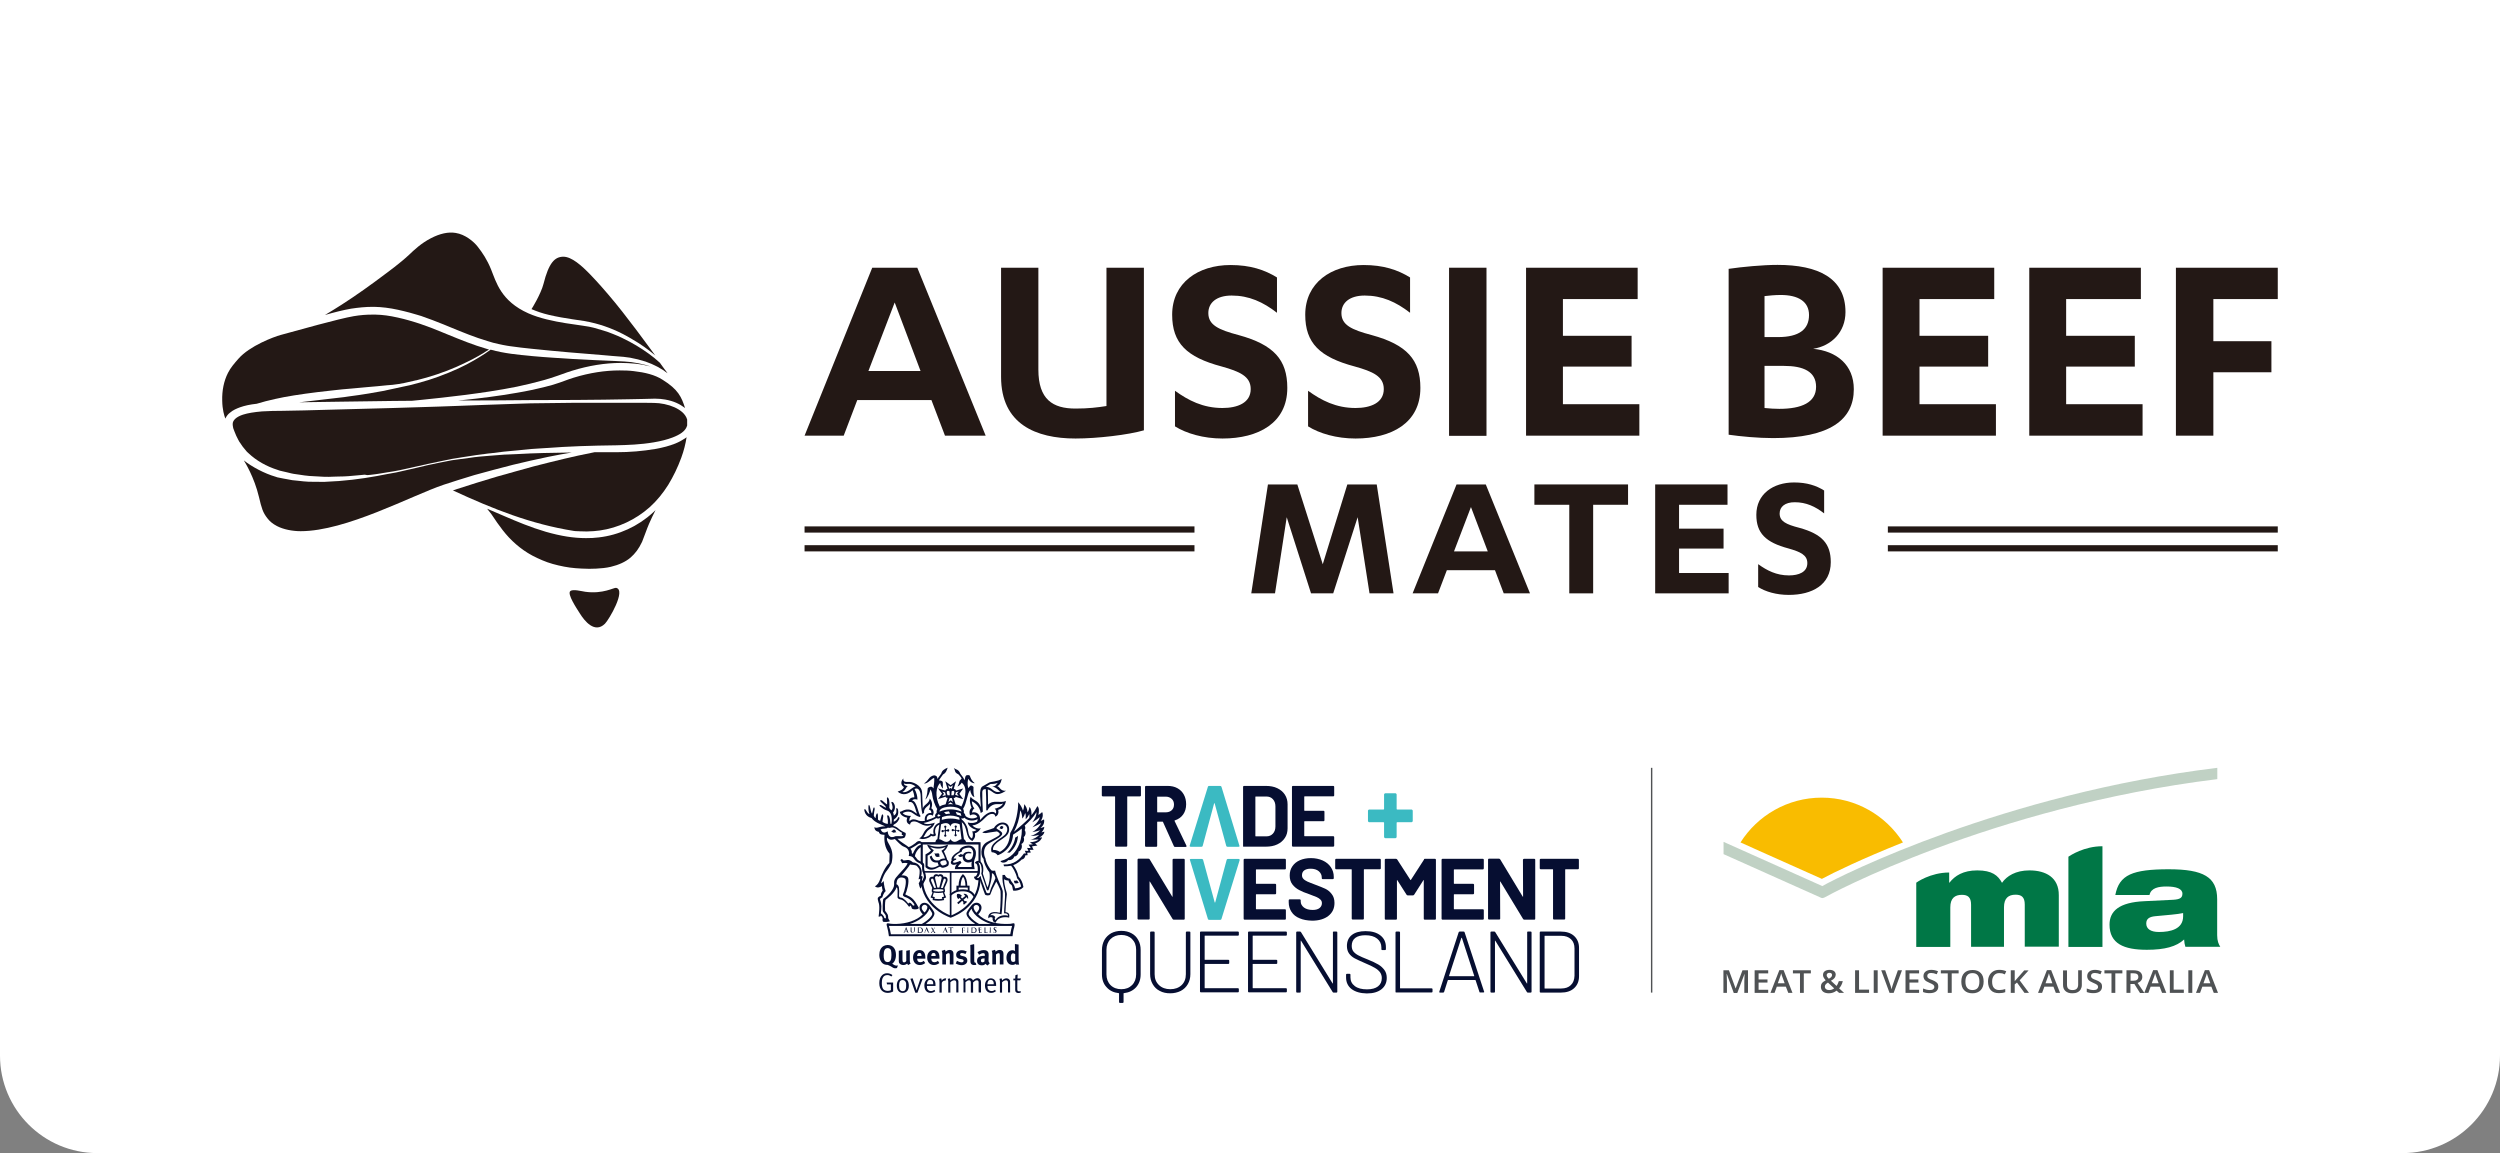<?xml version="1.0" encoding="utf-8"?>
<!-- Generator: Adobe Illustrator 26.5.0, SVG Export Plug-In . SVG Version: 6.00 Build 0)  -->
<svg version="1.1" id="レイヤー_1" xmlns="http://www.w3.org/2000/svg" xmlns:xlink="http://www.w3.org/1999/xlink" x="0px"
	 y="0px" viewBox="0 0 176.96 81.62" style="enable-background:new 0 0 176.96 81.62;" xml:space="preserve">
<rect x="0" y="0" width="176.96" height="81.62" fill="#808080" stroke="none"/>
<style type="text/css">
	.st0{fill:#FFFFFF;}
	.st1{fill:#231815;}
	.st2{fill:#060E31;}
	.st3{fill:#3BBAC2;}
	.st4{fill:#4F5254;}
	.st5{fill:#F9BC00;}
	.st6{fill:#C0D1C4;}
	.st7{fill:#007746;}
</style>
<path class="st0" d="M170.06,81.62H6.89C3.09,81.62,0,78.53,0,74.72V0h176.96v74.72C176.96,78.53,173.87,81.62,170.06,81.62z"/>
<g>
	<g>
		<g>
			<path class="st1" d="M36.31,32.9c0.76-0.18,1.64-0.39,2.48-0.56c0.64-0.13,1.19-0.23,1.69-0.31l-0.03,0
				c-1.36,0.02-2.65,0.04-3.8,0.11c-0.24,0.01-0.47,0.02-0.69,0.03l-0.27,0.01c-0.31,0.02-0.6,0.05-0.89,0.07l-0.13,0.01
				c-0.52,0.04-1,0.08-1.43,0.15c-0.24,0.03-0.47,0.06-0.68,0.09c-0.21,0.03-0.4,0.05-0.58,0.08l-0.41,0.08
				c-0.19,0.04-0.36,0.07-0.51,0.1c-0.5,0.1-0.76,0.16-0.76,0.16s-0.26,0.06-0.76,0.18c-0.25,0.06-0.55,0.13-0.91,0.21
				c-0.07,0.02-0.14,0.03-0.22,0.05c-0.12,0.03-0.24,0.06-0.36,0.08l-0.66,0.12c-0.95,0.19-2.08,0.39-3.4,0.49
				c-0.12,0.01-0.24,0.02-0.36,0.02c-0.22,0.02-0.45,0.03-0.68,0.04l-1.1-0.01c-0.25-0.01-0.5-0.04-0.76-0.07
				c-0.13-0.01-0.27-0.03-0.4-0.04c-0.14-0.02-0.29-0.05-0.43-0.08c-0.06-0.01-0.11-0.02-0.17-0.03c-0.1-0.02-0.2-0.04-0.3-0.06
				l-0.15-0.03l-0.15-0.05c-0.76-0.22-1.65-0.69-2.23-1.15c0.07,0.12,0.73,1.16,1.07,2.59c0.19,0.8,0.27,1.09,0.6,1.51
				c0.16,0.21,0.37,0.39,0.68,0.55c0.46,0.24,1.1,0.36,1.67,0.36c3.22,0,7.82-2.51,10.13-3.29c0.24-0.08,1.73-0.56,2.16-0.68
				C34.48,33.38,35.4,33.13,36.31,32.9"/>
			<path class="st1" d="M43.61,41.61c-0.15-0.03-0.92,0.45-2.17,0.28c-0.24-0.03-0.91-0.22-1.08-0.04
				c-0.21,0.21,0.44,1.19,0.67,1.55c0.35,0.57,1.07,1.46,1.79,0.75C43.11,43.86,44.34,41.76,43.61,41.61"/>
			<path class="st1" d="M40.53,22.6c0.27,0.04,0.54,0.08,0.81,0.12c0.27,0.05,0.54,0.1,0.79,0.17c0.88,0.23,1.74,0.59,2.6,1.11
				c0.61,0.35,1.16,0.74,1.65,1.16c-0.42-0.56-2.03-2.81-3.33-4.32c-0.17-0.2-0.69-0.81-1.26-1.4c-0.62-0.64-1.32-1.27-1.92-1.27
				c-0.6,0.01-1.02,0.42-1.4,1.93c-0.18,0.7-0.83,1.77-0.85,1.78c0.37,0.16,0.77,0.3,1.24,0.41C39.42,22.42,39.99,22.52,40.53,22.6"
				/>
			<path class="st1" d="M26.35,21.72c0.05,0,0.1,0,0.15,0c0.52,0.01,1.09,0.08,1.68,0.21c0.28,0.06,0.55,0.13,0.82,0.2
				c0.17,0.05,0.35,0.1,0.52,0.15c0.1,0.03,0.2,0.06,0.3,0.09l0.8,0.29l0.79,0.31c0.15,0.06,0.31,0.13,0.46,0.19
				c0.9,0.37,1.75,0.72,2.63,0.98l0.4,0.12l0.38,0.09c0.19,0.05,0.4,0.08,0.6,0.12c0.06,0.01,0.13,0.02,0.19,0.03
				c0.56,0.08,1.07,0.14,1.58,0.19c1.81,0.19,3.53,0.33,5.05,0.45l0.68,0.06c0.09,0.01,0.18,0.01,0.26,0.02
				c0.33,0.02,0.65,0.05,0.96,0.1c0.37,0.07,0.74,0.16,1.08,0.27c0.61,0.21,1.15,0.5,1.57,0.83c-0.01-0.01-0.01-0.02-0.02-0.03
				l-0.08-0.11c-0.04-0.06-0.08-0.11-0.13-0.17c-0.08-0.11-0.16-0.22-0.24-0.33c-0.01-0.02-0.03-0.04-0.04-0.06l-0.03-0.04
				c-0.1-0.08-0.23-0.2-0.38-0.33c-0.52-0.42-1.11-0.81-1.76-1.16c-0.37-0.2-0.77-0.39-1.18-0.55c-0.42-0.18-0.89-0.3-1.36-0.44
				c-0.71-0.21-3.03-0.31-4.63-1.02c-1.95-0.87-2.28-2.22-2.64-3.11c-0.28-0.69-0.61-1.18-0.94-1.6c-0.3-0.39-0.91-0.88-1.56-0.98
				c-0.52-0.09-1.12,0.04-1.77,0.38c-0.69,0.36-1.16,0.81-1.55,1.18c-0.62,0.58-1.58,1.28-1.58,1.28c-1.1,0.83-2.15,1.58-3.18,2.24
				c-0.35,0.22-0.84,0.53-1.18,0.73c0.64-0.19,1.33-0.36,1.85-0.45C25.38,21.77,25.87,21.72,26.35,21.72"/>
			<path class="st1" d="M38.48,26.91c0.35-0.1,0.67-0.2,0.98-0.31c0.11-0.04,0.22-0.08,0.34-0.12c0.22-0.08,0.44-0.16,0.67-0.23
				c1.19-0.37,2.36-0.56,3.48-0.56c0.33,0,0.66,0.02,0.99,0.05c0.39,0.04,0.76,0.11,1.11,0.2c-0.11-0.04-0.22-0.07-0.32-0.1
				c-0.34-0.09-0.69-0.16-1.05-0.21c-0.32-0.04-0.65-0.05-1-0.07l-0.19-0.01c-0.9-0.03-1.81-0.08-2.72-0.13l-0.23-0.01
				c-0.9-0.06-1.84-0.11-2.81-0.2l-0.11-0.01c-0.94-0.09-1.92-0.18-2.89-0.45c-0.09,0.06-0.22,0.16-0.4,0.28
				c-0.23,0.15-0.5,0.32-0.8,0.49c-0.29,0.17-0.63,0.35-1.08,0.56c-0.89,0.41-1.89,0.78-2.88,1.04c-0.37,0.11-0.74,0.19-1.14,0.27
				c-0.18,0.04-0.37,0.08-0.55,0.12c-0.5,0.12-1.04,0.22-1.76,0.34c-0.48,0.08-0.96,0.15-1.43,0.21c-0.11,0.02-0.23,0.03-0.34,0.05
				c-0.23,0.03-0.46,0.06-0.69,0.08c-0.35,0.04-0.69,0.08-1.03,0.12c-0.56,0.07-1.04,0.12-1.46,0.17c0.13,0,0.26,0,0.39-0.01
				l2.72-0.04c1.17-0.02,2.36-0.03,3.56-0.05c0.39,0,0.78-0.01,1.18-0.01l0.13,0c0.23-0.02,0.47-0.04,0.71-0.07
				c0.85-0.08,1.86-0.2,3.1-0.35c1.05-0.14,2.29-0.31,3.63-0.58C37.21,27.24,37.87,27.08,38.48,26.91"/>
			<path class="st1" d="M18.17,28.58c0.4-0.12,0.84-0.24,1.31-0.34c0.79-0.18,1.76-0.33,3.04-0.49c0.38-0.05,0.76-0.09,1.15-0.13
				c0.19-0.02,0.38-0.04,0.56-0.06c0.23-0.02,0.46-0.04,0.69-0.06c0.36-0.03,0.72-0.07,1.09-0.1c0.47-0.04,0.94-0.08,1.4-0.13
				l0.37-0.03c0.58-0.06,1.13-0.19,1.67-0.32l0.02,0c0.98-0.24,1.98-0.57,2.88-0.97c0.37-0.17,0.76-0.35,1.09-0.52
				c0.31-0.16,0.58-0.32,0.81-0.46c0.14-0.09,0.26-0.17,0.37-0.23c-0.02,0-0.03-0.01-0.05-0.01c-0.04-0.01-0.08-0.02-0.13-0.04
				c-0.93-0.27-1.84-0.64-2.72-1c-0.15-0.06-0.29-0.12-0.44-0.18l-0.77-0.31l-0.78-0.28c-0.1-0.03-0.2-0.06-0.31-0.1
				c-0.16-0.05-0.32-0.1-0.47-0.14c-0.25-0.07-0.51-0.14-0.79-0.2c-0.57-0.13-1.08-0.2-1.57-0.21c-0.08,0-0.17,0-0.25,0
				c-0.41,0-0.83,0.03-1.3,0.11c-1.02,0.17-4.11,1.04-5.17,1.33c-0.51,0.14-2.19,0.77-2.99,1.68c-0.29,0.33-0.56,0.64-0.74,1
				c-0.3,0.59-0.43,1.26-0.41,1.98c0.01,0.62,0.14,1.04,0.22,1.26c0.01-0.02,0.02-0.04,0.03-0.06c0.08-0.15,0.18-0.27,0.29-0.35
				c0.23-0.2,0.48-0.3,0.72-0.39C17.33,28.71,17.7,28.63,18.17,28.58"/>
			<path class="st1" d="M44.86,26.27c-0.32-0.04-0.66-0.05-1-0.05c-1.04,0-2.13,0.17-3.24,0.51c-0.21,0.06-0.42,0.14-0.64,0.22
				c-0.12,0.04-0.24,0.09-0.36,0.13c-0.3,0.11-0.62,0.2-1.02,0.3c-0.63,0.16-1.28,0.3-1.99,0.42c-1.36,0.24-2.62,0.39-3.67,0.5
				c-0.16,0.02-0.33,0.03-0.5,0.05l2.8-0.01c0.76-0.01,1.53-0.01,2.29-0.02l3.23-0.01c0.67,0,1.34-0.01,2-0.02
				c0.4-0.01,0.79-0.01,1.18-0.02l0.58-0.01c0.33-0.01,0.66-0.01,0.98-0.02c0.13,0,0.26-0.01,0.4-0.01c0.12,0,0.25-0.01,0.38-0.01
				c0.04,0,0.08,0,0.12,0c0.22,0,0.45,0.02,0.68,0.06c0.61,0.11,1.01,0.3,1.41,0.6c-0.25-0.78-0.48-1.31-1.59-2
				C46.36,26.53,45.65,26.36,44.86,26.27"/>
			<path class="st1" d="M46.22,36.28c-1.05,0.97-2.42,1.6-3.84,1.76c-0.29,0.04-0.59,0.05-0.9,0.05c-0.87,0-1.77-0.14-2.85-0.45
				c-1.09-0.32-2.05-0.73-2.89-1.09c0,0-1.24-0.53-1.26-0.54c0.02,0.02,0.19,0.24,0.3,0.38c0.07,0.09,0.63,1,1.24,1.65
				c0.34,0.36,0.67,0.64,1.02,0.89c0.41,0.3,0.88,0.53,1.35,0.73c0.46,0.2,0.98,0.34,1.55,0.45c0.51,0.1,1.07,0.14,1.67,0.15
				c0.08,0,0.97,0.02,1.63-0.14c0.55-0.13,1.04-0.35,1.39-0.65c0.33-0.29,0.58-0.61,0.82-1.12c0.05-0.1,0.36-0.98,0.49-1.27
				c0.14-0.31,0.3-0.67,0.46-0.97C46.35,36.16,46.27,36.24,46.22,36.28"/>
			<path class="st1" d="M48.64,29.7c0-0.01,0-0.02-0.01-0.03c-0.05-0.17-0.17-0.35-0.34-0.5c-0.3-0.26-0.74-0.46-1.27-0.57
				c-0.25-0.05-0.49-0.08-0.73-0.08c-0.26,0-0.51-0.01-0.77-0.01c-0.52,0-1.04,0-1.56,0h-0.61H42.2c-0.39,0-0.91,0-1.42,0
				c-1.07,0.01-2.15,0.03-3.23,0.04c-0.61,0.02-1.22,0.04-1.83,0.06l-1.43,0.05c-0.62,0.02-1.25,0.04-1.87,0.07l-1.38,0.05
				c-1.08,0.03-2.16,0.07-3.23,0.1c-1.51,0.04-3,0.08-4.46,0.12l-1.82,0.05c-0.17,0-0.35,0.01-0.52,0.01
				c-0.33,0.01-0.66,0.02-1,0.02c-0.47,0-0.98,0.01-1.46,0.04c-0.58,0.05-1,0.12-1.35,0.23c-0.46,0.15-0.73,0.39-0.73,0.66
				c0,0.08,0.01,0.16,0.03,0.25c0,0.01,0.01,0.03,0.01,0.05c0.01,0.03,0.02,0.06,0.03,0.08l0.06,0.16c0.08,0.21,0.16,0.39,0.26,0.57
				c0.05,0.1,0.1,0.19,0.16,0.26c0.02,0.03,0.04,0.06,0.06,0.09c0.04,0.05,0.07,0.11,0.11,0.16l0.29,0.35l0.11,0.1
				c0.55,0.52,1.26,0.93,2.06,1.18l0.14,0.05l0.21,0.05c0.07,0.02,0.15,0.04,0.22,0.05c0.07,0.02,0.14,0.04,0.21,0.05
				c0.11,0.03,0.23,0.06,0.35,0.08c0.14,0.02,0.28,0.04,0.42,0.06c0.24,0.04,0.46,0.07,0.69,0.09l1.07,0.06
				c0.22,0.01,0.44,0,0.66-0.01c0.12,0,0.24-0.01,0.36-0.01H24c0.45,0,0.87-0.04,1.28-0.08c0.18-0.02,0.36-0.04,0.53-0.05L26,33.63
				c0.08-0.01,0.15-0.01,0.23-0.02c0.08-0.01,0.16-0.02,0.24-0.03l0.16-0.02c0.11-0.02,0.22-0.04,0.32-0.05
				c0.14-0.02,0.28-0.04,0.42-0.07c0.66-0.09,1.22-0.22,1.66-0.32c0.19-0.04,0.35-0.08,0.49-0.11c0.5-0.11,0.76-0.17,0.76-0.17
				s0.27-0.06,0.76-0.16c0.25-0.05,0.55-0.12,0.91-0.19c0.25-0.04,0.51-0.08,0.8-0.13l0.46-0.07c0.35-0.06,0.73-0.11,1.13-0.16
				c0.14-0.02,0.28-0.04,0.43-0.05c0.29-0.04,0.58-0.07,0.89-0.11c0.17-0.02,0.35-0.03,0.53-0.05l0.43-0.04
				c0.17-0.01,0.34-0.03,0.51-0.05c0.17-0.02,0.34-0.03,0.51-0.05c0.15-0.01,0.3-0.02,0.45-0.03c0.21-0.01,0.42-0.03,0.63-0.04
				c0.72-0.06,1.46-0.09,2.34-0.13c0.84-0.03,1.7-0.05,2.55-0.06c0.84-0.02,1.74-0.05,2.67-0.21c0.53-0.09,0.95-0.2,1.32-0.34
				c0.55-0.21,0.86-0.44,0.99-0.72c0.02-0.04,0.04-0.09,0.05-0.13C48.64,29.95,48.64,29.82,48.64,29.7L48.64,29.7z"/>
			<path class="st1" d="M47.79,31.4c-0.41,0.16-0.84,0.28-1.41,0.38c-0.88,0.15-1.8,0.23-2.75,0.23c-0.31,0-0.61,0-0.9,0l-0.65,0
				c-0.3,0.06-0.66,0.13-1.11,0.23l-0.05,0.01c-0.61,0.14-1.29,0.29-2.03,0.48c-0.7,0.17-1.47,0.37-2.44,0.65
				c-0.79,0.21-1.67,0.47-2.7,0.79c-0.43,0.13-0.89,0.28-1.41,0.45c-0.03,0.01-0.27,0.1-0.29,0.09c2.89,1.34,5.55,2.39,8.56,2.87
				c0.1,0.02,0.21,0.02,0.31,0.02c0.05,0,0.1,0.01,0.15,0.01l0.06,0c0.13,0,0.26,0.01,0.4,0.01c0.37-0.01,0.66-0.03,0.93-0.07
				c1.29-0.18,2.54-0.77,3.53-1.65c0.5-0.45,0.94-0.99,1.31-1.58c0.36-0.59,0.67-1.23,0.92-1.91c0.19-0.51,0.31-1.01,0.38-1.46
				c-0.03,0.03-0.07,0.05-0.11,0.08C48.28,31.17,48.06,31.29,47.79,31.4"/>
		</g>
	</g>
	<g>
		<g>
			<path class="st1" d="M60.68,28.32l-0.96,2.52h-2.77l4.79-11.89h3.19l4.84,11.89h-2.88l-0.96-2.52H60.68z M63.33,21.41l-1.86,4.85
				h3.69L63.33,21.41z"/>
			<path class="st1" d="M70.85,18.95h2.65v7.21c0,2.12,1.02,2.76,2.63,2.76c0.92,0,1.56-0.08,2.19-0.18v-9.79h2.65v11.51
				c-1.1,0.32-3.29,0.58-4.84,0.58c-2.81,0-5.27-1.02-5.27-4.37V18.95z"/>
			<path class="st1" d="M83.17,27.66c0.94,0.68,1.98,1.22,3.36,1.22c1.06,0,2-0.36,2-1.34c0-0.9-0.77-1.24-2.06-1.6
				c-2.48-0.66-3.5-1.66-3.5-3.66c0-2.26,1.83-3.52,4.13-3.52c1.4,0,2.42,0.34,3.29,0.88v2.5c-0.98-0.76-1.98-1.22-3.21-1.22
				c-1.06,0-1.65,0.5-1.65,1.24c0,0.84,0.71,1.18,2.15,1.56c2.48,0.68,3.44,1.74,3.44,3.74c0,2.48-2.04,3.58-4.59,3.58
				c-1.35,0-2.56-0.36-3.36-0.86V27.66z"/>
			<path class="st1" d="M92.59,27.66c0.94,0.68,1.98,1.22,3.36,1.22c1.06,0,2-0.36,2-1.34c0-0.9-0.77-1.24-2.06-1.6
				c-2.48-0.66-3.5-1.66-3.5-3.66c0-2.26,1.83-3.52,4.13-3.52c1.4,0,2.42,0.34,3.29,0.88v2.5c-0.98-0.76-1.98-1.22-3.21-1.22
				c-1.06,0-1.65,0.5-1.65,1.24c0,0.84,0.71,1.18,2.15,1.56c2.48,0.68,3.44,1.74,3.44,3.74c0,2.48-2.04,3.58-4.59,3.58
				c-1.35,0-2.56-0.36-3.36-0.86V27.66z"/>
			<path class="st1" d="M105.22,30.85h-2.65V18.95h2.65V30.85z"/>
			<path class="st1" d="M116.04,28.62v2.22h-8.02V18.95h7.9v2.22h-5.29v2.6h4.86v2.18h-4.86v2.66H116.04z"/>
			<path class="st1" d="M122.36,19.03c0.94-0.14,2.42-0.28,3.46-0.28c2.86,0,4.81,0.92,4.81,3.34c0,1.42-1,2.4-2.29,2.6
				c1.67,0.16,2.88,1.14,2.88,2.86c0,2.16-1.69,3.46-5.71,3.46c-1.08,0-2.31-0.12-3.15-0.24V19.03z M124.9,23.86h0.96
				c1.48,0,2.19-0.54,2.19-1.56c0-0.96-0.77-1.42-2-1.42c-0.38,0-0.85,0.04-1.15,0.08V23.86z M124.9,28.88
				c0.33,0.04,0.79,0.06,1.04,0.06c1.6,0,2.61-0.46,2.61-1.56c0-1.08-0.9-1.48-2.27-1.48h-1.38V28.88z"/>
			<path class="st1" d="M141.28,28.62v2.22h-8.02V18.95h7.9v2.22h-5.29v2.6h4.86v2.18h-4.86v2.66H141.28z"/>
			<path class="st1" d="M151.66,28.62v2.22h-8.02V18.95h7.9v2.22h-5.29v2.6h4.86v2.18h-4.86v2.66H151.66z"/>
			<path class="st1" d="M154.02,30.85V18.95h7.21v2.22h-4.56v2.98h4.11v2.2h-4.11v4.49H154.02z"/>
		</g>
		<g>
			<path class="st1" d="M92.8,42l-1.72-5.39L90.25,42h-1.68l1.18-7.71h2.08l1.8,5.65l1.74-5.65h2.08L98.64,42h-1.7l-0.84-5.39
				L94.37,42H92.8z"/>
			<path class="st1" d="M102.41,40.37L101.79,42h-1.8l3.11-7.71h2.07L108.3,42h-1.86l-0.62-1.64H102.41z M104.12,35.89l-1.2,3.14
				h2.39L104.12,35.89z"/>
			<path class="st1" d="M112.77,42h-1.69v-6.27h-2.47v-1.44h6.63v1.44h-2.47V42z"/>
			<path class="st1" d="M122.36,40.56V42h-5.2v-7.71h5.12v1.44h-3.43v1.69H122v1.41h-3.15v1.73H122.36z"/>
			<path class="st1" d="M124.46,39.94c0.61,0.44,1.28,0.79,2.17,0.79c0.69,0,1.3-0.23,1.3-0.87c0-0.58-0.5-0.8-1.34-1.04
				c-1.61-0.43-2.27-1.08-2.27-2.38c0-1.47,1.19-2.29,2.67-2.29c0.91,0,1.57,0.22,2.13,0.57v1.62c-0.63-0.49-1.28-0.79-2.08-0.79
				c-0.69,0-1.07,0.32-1.07,0.8c0,0.55,0.46,0.77,1.39,1.01c1.61,0.44,2.23,1.13,2.23,2.43c0,1.61-1.32,2.32-2.97,2.32
				c-0.88,0-1.66-0.23-2.17-0.56V39.94z"/>
		</g>
		<g>
			<g>
				<rect x="56.95" y="37.26" class="st1" width="27.6" height="0.44"/>
			</g>
			<g>
				<rect x="56.95" y="38.59" class="st1" width="27.6" height="0.44"/>
			</g>
		</g>
		<g>
			<g>
				<rect x="133.63" y="37.26" class="st1" width="27.6" height="0.44"/>
			</g>
			<g>
				<rect x="133.63" y="38.59" class="st1" width="27.6" height="0.44"/>
			</g>
		</g>
	</g>
	<g>
		<g>
			<path class="st2" d="M78.93,65.09c-0.01-0.01-0.02-0.03-0.02-0.05v-4.17c0-0.02,0.01-0.04,0.02-0.05
				c0.01-0.01,0.03-0.02,0.05-0.02h0.72c0.02,0,0.04,0.01,0.05,0.02c0.01,0.01,0.02,0.03,0.02,0.05v4.17c0,0.02-0.01,0.04-0.02,0.05
				c-0.01,0.01-0.03,0.02-0.05,0.02h-0.72C78.96,65.11,78.95,65.1,78.93,65.09z"/>
			<path class="st2" d="M83.02,60.81c0.01-0.01,0.03-0.02,0.05-0.02h0.72c0.02,0,0.04,0.01,0.05,0.02c0.01,0.01,0.02,0.03,0.02,0.05
				v4.17c0,0.02-0.01,0.04-0.02,0.05c-0.01,0.01-0.03,0.02-0.05,0.02h-0.7c-0.04,0-0.07-0.02-0.09-0.05l-1.6-2.64
				c-0.01-0.01-0.02-0.02-0.02-0.02c-0.01,0-0.01,0.01-0.01,0.03l0.01,2.6c0,0.02-0.01,0.04-0.02,0.05
				c-0.01,0.01-0.03,0.02-0.05,0.02h-0.72c-0.02,0-0.04-0.01-0.05-0.02c-0.01-0.01-0.02-0.03-0.02-0.05v-4.17
				c0-0.02,0.01-0.04,0.02-0.05c0.01-0.01,0.03-0.02,0.05-0.02h0.7c0.04,0,0.07,0.02,0.09,0.05l1.59,2.63
				c0.01,0.01,0.02,0.02,0.02,0.02c0.01,0,0.01-0.01,0.01-0.03L83,60.86C83,60.84,83,60.83,83.02,60.81z"/>
			<path class="st3" d="M85.5,65.05l-1.27-4.17l-0.01-0.02c0-0.04,0.02-0.06,0.07-0.06h0.78c0.05,0,0.07,0.02,0.09,0.06l0.82,3.01
				c0,0.01,0.01,0.02,0.02,0.02c0.01,0,0.01-0.01,0.02-0.02l0.81-3.01c0.01-0.04,0.04-0.06,0.09-0.06h0.76
				c0.02,0,0.04,0.01,0.06,0.02c0.01,0.02,0.01,0.04,0.01,0.06l-1.29,4.17c-0.01,0.04-0.04,0.06-0.08,0.06h-0.78
				C85.54,65.11,85.51,65.09,85.5,65.05z"/>
			<path class="st2" d="M91,61.52c-0.01,0.01-0.03,0.02-0.05,0.02h-2.02c-0.02,0-0.03,0.01-0.03,0.03v0.96
				c0,0.02,0.01,0.03,0.03,0.03h1.33c0.02,0,0.04,0.01,0.05,0.02c0.01,0.01,0.02,0.03,0.02,0.05v0.6c0,0.02-0.01,0.04-0.02,0.05
				c-0.01,0.01-0.03,0.02-0.05,0.02h-1.33c-0.02,0-0.03,0.01-0.03,0.03v1c0,0.02,0.01,0.03,0.03,0.03h2.02
				c0.02,0,0.04,0.01,0.05,0.02c0.01,0.01,0.02,0.03,0.02,0.05v0.6c0,0.02-0.01,0.04-0.02,0.05c-0.01,0.01-0.03,0.02-0.05,0.02H88.1
				c-0.02,0-0.04-0.01-0.05-0.02c-0.01-0.01-0.02-0.03-0.02-0.05v-4.17c0-0.02,0.01-0.04,0.02-0.05c0.01-0.01,0.03-0.02,0.05-0.02
				h2.85c0.02,0,0.04,0.01,0.05,0.02c0.01,0.01,0.02,0.03,0.02,0.05v0.6C91.02,61.48,91.02,61.5,91,61.52z"/>
			<path class="st2" d="M91.99,65c-0.25-0.1-0.44-0.25-0.57-0.45c-0.13-0.2-0.2-0.42-0.2-0.68v-0.14c0-0.02,0.01-0.04,0.02-0.05
				c0.01-0.01,0.03-0.02,0.05-0.02H92c0.02,0,0.04,0.01,0.05,0.02c0.01,0.01,0.02,0.03,0.02,0.05v0.09c0,0.16,0.08,0.3,0.23,0.42
				c0.15,0.11,0.36,0.17,0.62,0.17c0.22,0,0.38-0.05,0.49-0.14c0.11-0.09,0.16-0.21,0.16-0.34c0-0.1-0.03-0.18-0.1-0.25
				c-0.07-0.07-0.16-0.13-0.27-0.18c-0.11-0.05-0.29-0.12-0.54-0.21c-0.28-0.09-0.51-0.19-0.7-0.29c-0.19-0.1-0.35-0.23-0.48-0.4
				c-0.13-0.17-0.19-0.38-0.19-0.63c0-0.25,0.06-0.46,0.19-0.65c0.13-0.19,0.3-0.33,0.53-0.43c0.23-0.1,0.49-0.15,0.78-0.15
				c0.31,0,0.59,0.06,0.84,0.17c0.24,0.11,0.44,0.27,0.57,0.47c0.14,0.2,0.21,0.43,0.21,0.69v0.09c0,0.02-0.01,0.04-0.02,0.05
				c-0.01,0.01-0.03,0.02-0.05,0.02h-0.71c-0.02,0-0.04-0.01-0.05-0.02c-0.01-0.01-0.02-0.03-0.02-0.05v-0.05
				c0-0.17-0.07-0.32-0.21-0.44c-0.14-0.12-0.34-0.18-0.58-0.18c-0.19,0-0.34,0.04-0.45,0.12c-0.11,0.08-0.16,0.2-0.16,0.34
				c0,0.1,0.03,0.19,0.1,0.26c0.06,0.07,0.16,0.13,0.28,0.19c0.13,0.06,0.32,0.13,0.58,0.23c0.29,0.11,0.52,0.2,0.69,0.28
				c0.17,0.08,0.32,0.2,0.45,0.37c0.13,0.16,0.2,0.37,0.2,0.63c0,0.39-0.14,0.69-0.43,0.92c-0.28,0.22-0.67,0.34-1.15,0.34
				C92.53,65.16,92.24,65.11,91.99,65z"/>
			<path class="st2" d="M97.72,60.81c0.01,0.01,0.02,0.03,0.02,0.05v0.6c0,0.02-0.01,0.04-0.02,0.05c-0.01,0.01-0.03,0.02-0.05,0.02
				h-1.1c-0.02,0-0.03,0.01-0.03,0.03v3.46c0,0.02-0.01,0.04-0.02,0.05c-0.01,0.01-0.03,0.02-0.05,0.02h-0.72
				c-0.02,0-0.04-0.01-0.05-0.02c-0.01-0.01-0.02-0.03-0.02-0.05v-3.46c0-0.02-0.01-0.03-0.03-0.03h-1.07
				c-0.02,0-0.04-0.01-0.05-0.02c-0.01-0.01-0.02-0.03-0.02-0.05v-0.6c0-0.02,0.01-0.04,0.02-0.05c0.01-0.01,0.03-0.02,0.05-0.02
				h3.11C97.69,60.79,97.71,60.8,97.72,60.81z"/>
			<path class="st2" d="M100.85,60.79h0.72c0.02,0,0.04,0.01,0.05,0.02c0.01,0.01,0.02,0.03,0.02,0.05v4.17
				c0,0.02-0.01,0.04-0.02,0.05c-0.01,0.01-0.03,0.02-0.05,0.02h-0.72c-0.02,0-0.04-0.01-0.05-0.02c-0.01-0.01-0.02-0.03-0.02-0.05
				v-2.72c0-0.02,0-0.02-0.01-0.02c-0.01,0-0.02,0.01-0.02,0.02l-0.65,1.02c-0.02,0.03-0.05,0.05-0.09,0.05h-0.36
				c-0.04,0-0.07-0.02-0.09-0.05l-0.65-1.02c-0.01-0.01-0.02-0.02-0.02-0.02c-0.01,0-0.01,0.01-0.01,0.03v2.71
				c0,0.02-0.01,0.04-0.02,0.05c-0.01,0.01-0.03,0.02-0.05,0.02h-0.72c-0.02,0-0.04-0.01-0.05-0.02c-0.01-0.01-0.02-0.03-0.02-0.05
				v-4.17c0-0.02,0.01-0.04,0.02-0.05c0.01-0.01,0.03-0.02,0.05-0.02h0.72c0.04,0,0.07,0.02,0.09,0.05l0.93,1.44
				c0.01,0.02,0.02,0.02,0.04,0l0.93-1.44C100.79,60.81,100.81,60.79,100.85,60.79z"/>
			<path class="st2" d="M105.01,61.52c-0.01,0.01-0.03,0.02-0.05,0.02h-2.02c-0.02,0-0.03,0.01-0.03,0.03v0.96
				c0,0.02,0.01,0.03,0.03,0.03h1.33c0.02,0,0.04,0.01,0.05,0.02c0.01,0.01,0.02,0.03,0.02,0.05v0.6c0,0.02-0.01,0.04-0.02,0.05
				c-0.01,0.01-0.03,0.02-0.05,0.02h-1.33c-0.02,0-0.03,0.01-0.03,0.03v1c0,0.02,0.01,0.03,0.03,0.03h2.02
				c0.02,0,0.04,0.01,0.05,0.02c0.01,0.01,0.02,0.03,0.02,0.05v0.6c0,0.02-0.01,0.04-0.02,0.05c-0.01,0.01-0.03,0.02-0.05,0.02
				h-2.85c-0.02,0-0.04-0.01-0.05-0.02c-0.01-0.01-0.02-0.03-0.02-0.05v-4.17c0-0.02,0.01-0.04,0.02-0.05
				c0.01-0.01,0.03-0.02,0.05-0.02h2.85c0.02,0,0.04,0.01,0.05,0.02c0.01,0.01,0.02,0.03,0.02,0.05v0.6
				C105.03,61.48,105.02,61.5,105.01,61.52z"/>
			<path class="st2" d="M107.83,60.81c0.01-0.01,0.03-0.02,0.05-0.02h0.72c0.02,0,0.04,0.01,0.05,0.02
				c0.01,0.01,0.02,0.03,0.02,0.05v4.17c0,0.02-0.01,0.04-0.02,0.05c-0.01,0.01-0.03,0.02-0.05,0.02h-0.7
				c-0.04,0-0.07-0.02-0.09-0.05l-1.6-2.64c-0.01-0.01-0.02-0.02-0.02-0.02c-0.01,0-0.01,0.01-0.01,0.03l0.01,2.6
				c0,0.02-0.01,0.04-0.02,0.05c-0.01,0.01-0.03,0.02-0.05,0.02h-0.72c-0.02,0-0.04-0.01-0.05-0.02c-0.01-0.01-0.02-0.03-0.02-0.05
				v-4.17c0-0.02,0.01-0.04,0.02-0.05c0.01-0.01,0.03-0.02,0.05-0.02h0.7c0.04,0,0.07,0.02,0.09,0.05l1.59,2.63
				c0.01,0.01,0.02,0.02,0.02,0.02c0.01,0,0.01-0.01,0.01-0.03l-0.01-2.59C107.8,60.84,107.81,60.83,107.83,60.81z"/>
			<path class="st2" d="M111.74,60.81c0.01,0.01,0.02,0.03,0.02,0.05v0.6c0,0.02-0.01,0.04-0.02,0.05
				c-0.01,0.01-0.03,0.02-0.05,0.02h-0.87c-0.02,0-0.03,0.01-0.03,0.03v3.46c0,0.02-0.01,0.04-0.02,0.05
				c-0.01,0.01-0.03,0.02-0.05,0.02h-0.72c-0.02,0-0.04-0.01-0.05-0.02c-0.01-0.01-0.02-0.03-0.02-0.05v-3.46
				c0-0.02-0.01-0.03-0.03-0.03h-0.84c-0.02,0-0.04-0.01-0.05-0.02c-0.01-0.01-0.02-0.03-0.02-0.05v-0.6c0-0.02,0.01-0.04,0.02-0.05
				c0.01-0.01,0.03-0.02,0.05-0.02h2.64C111.71,60.79,111.72,60.8,111.74,60.81z"/>
			<path class="st2" d="M80.74,55.65c0.01,0.01,0.02,0.03,0.02,0.05v0.6c0,0.02-0.01,0.04-0.02,0.05c-0.01,0.01-0.03,0.02-0.05,0.02
				h-0.87c-0.02,0-0.03,0.01-0.03,0.03v3.46c0,0.02-0.01,0.04-0.02,0.05c-0.01,0.01-0.03,0.02-0.05,0.02h-0.72
				c-0.02,0-0.04-0.01-0.05-0.02c-0.01-0.01-0.02-0.03-0.02-0.05v-3.46c0-0.02-0.01-0.03-0.03-0.03h-0.84
				c-0.02,0-0.04-0.01-0.05-0.02c-0.01-0.01-0.02-0.03-0.02-0.05v-0.6c0-0.02,0.01-0.04,0.02-0.05c0.01-0.01,0.03-0.02,0.05-0.02
				h2.64C80.7,55.63,80.72,55.64,80.74,55.65z"/>
			<path class="st2" d="M83.09,59.89l-0.77-1.71c-0.01-0.02-0.02-0.02-0.04-0.02h-0.34c-0.02,0-0.03,0.01-0.03,0.03v1.68
				c0,0.02-0.01,0.04-0.02,0.05c-0.01,0.01-0.03,0.02-0.05,0.02h-0.72c-0.02,0-0.04-0.01-0.05-0.02c-0.01-0.01-0.02-0.03-0.02-0.05
				V55.7c0-0.02,0.01-0.04,0.02-0.05c0.01-0.01,0.03-0.02,0.05-0.02h1.53c0.26,0,0.49,0.05,0.69,0.16c0.2,0.11,0.35,0.26,0.46,0.46
				c0.11,0.2,0.16,0.43,0.16,0.68c0,0.28-0.07,0.52-0.21,0.72c-0.14,0.2-0.34,0.34-0.59,0.42c-0.02,0.01-0.03,0.02-0.02,0.04
				l0.84,1.75c0.01,0.02,0.01,0.03,0.01,0.04c0,0.03-0.02,0.05-0.07,0.05h-0.76C83.14,59.95,83.11,59.93,83.09,59.89z M81.91,56.41
				v1.06c0,0.02,0.01,0.03,0.03,0.03h0.58c0.17,0,0.31-0.05,0.42-0.15c0.11-0.1,0.16-0.24,0.16-0.4c0-0.16-0.05-0.3-0.16-0.4
				c-0.11-0.1-0.25-0.16-0.42-0.16h-0.58C81.92,56.38,81.91,56.39,81.91,56.41z"/>
			<path class="st2" d="M88.01,59.93c-0.01-0.01-0.02-0.03-0.02-0.05V55.7c0-0.02,0.01-0.04,0.02-0.05
				c0.01-0.01,0.03-0.02,0.05-0.02h1.54c0.31,0,0.58,0.05,0.81,0.16c0.23,0.11,0.41,0.26,0.54,0.46c0.13,0.2,0.19,0.43,0.19,0.68
				v1.7c0,0.26-0.06,0.49-0.19,0.68c-0.13,0.2-0.31,0.35-0.54,0.46c-0.23,0.11-0.5,0.16-0.81,0.16h-1.54
				C88.04,59.95,88.02,59.94,88.01,59.93z M88.89,59.2h0.75c0.19,0,0.34-0.06,0.46-0.19c0.12-0.13,0.18-0.3,0.18-0.51v-1.42
				c0-0.21-0.06-0.38-0.18-0.51c-0.12-0.13-0.27-0.19-0.47-0.19h-0.74c-0.02,0-0.03,0.01-0.03,0.03v2.76
				C88.86,59.19,88.87,59.2,88.89,59.2z"/>
			<path class="st2" d="M94.42,56.35c-0.01,0.01-0.03,0.02-0.05,0.02h-2.02c-0.02,0-0.03,0.01-0.03,0.03v0.96
				c0,0.02,0.01,0.03,0.03,0.03h1.33c0.02,0,0.04,0.01,0.05,0.02c0.01,0.01,0.02,0.03,0.02,0.05v0.6c0,0.02-0.01,0.04-0.02,0.05
				c-0.01,0.01-0.03,0.02-0.05,0.02h-1.33c-0.02,0-0.03,0.01-0.03,0.03v1c0,0.02,0.01,0.03,0.03,0.03h2.02
				c0.02,0,0.04,0.01,0.05,0.02c0.01,0.01,0.02,0.03,0.02,0.05v0.6c0,0.02-0.01,0.04-0.02,0.05c-0.01,0.01-0.03,0.02-0.05,0.02
				h-2.85c-0.02,0-0.04-0.01-0.05-0.02c-0.01-0.01-0.02-0.03-0.02-0.05V55.7c0-0.02,0.01-0.04,0.02-0.05
				c0.01-0.01,0.03-0.02,0.05-0.02h2.85c0.02,0,0.04,0.01,0.05,0.02c0.01,0.01,0.02,0.03,0.02,0.05v0.6
				C94.44,56.32,94.43,56.34,94.42,56.35z"/>
			<path class="st3" d="M86.46,55.69l1.27,4.17l0.01,0.02c0,0.04-0.02,0.06-0.07,0.06h-0.78c-0.05,0-0.07-0.02-0.09-0.06l-0.82-3.01
				c0-0.01-0.01-0.02-0.02-0.02c-0.01,0-0.01,0.01-0.02,0.02l-0.81,3.01c-0.01,0.04-0.04,0.06-0.09,0.06h-0.76
				c-0.02,0-0.04-0.01-0.06-0.02c-0.01-0.02-0.01-0.04-0.01-0.06l1.29-4.17c0.01-0.04,0.04-0.06,0.08-0.06h0.78
				C86.42,55.63,86.44,55.65,86.46,55.69z"/>
			<g>
				<path class="st3" d="M99.97,57.33c0.02,0.02,0.03,0.04,0.03,0.06v0.72c0,0.02-0.01,0.05-0.03,0.06
					c-0.02,0.02-0.04,0.03-0.06,0.03H98.9c-0.02,0-0.04,0.01-0.04,0.04v1c0,0.02-0.01,0.05-0.03,0.06
					c-0.02,0.02-0.04,0.03-0.06,0.03h-0.71c-0.02,0-0.05-0.01-0.06-0.03c-0.02-0.02-0.03-0.04-0.03-0.06v-1
					c0-0.02-0.01-0.04-0.04-0.04h-1.01c-0.02,0-0.05-0.01-0.06-0.03c-0.02-0.02-0.03-0.04-0.03-0.06v-0.72
					c0-0.02,0.01-0.05,0.03-0.06c0.02-0.02,0.04-0.03,0.06-0.03h1.01c0.02,0,0.04-0.01,0.04-0.04v-1.02c0-0.02,0.01-0.05,0.03-0.06
					c0.02-0.02,0.04-0.03,0.06-0.03h0.71c0.02,0,0.05,0.01,0.06,0.03c0.02,0.02,0.03,0.04,0.03,0.06v1.02
					c0,0.02,0.01,0.04,0.04,0.04h1.01C99.93,57.3,99.95,57.31,99.97,57.33z"/>
			</g>
			<g>
				<g>
					<path class="st2" d="M63.49,68.52c0,0-0.04,0.02-0.12,0.02c-0.11,0-0.2-0.06-0.25-0.1c-0.07-0.04-0.17-0.1-0.28-0.14
						c-0.21,0-0.34-0.06-0.44-0.19c-0.1-0.13-0.16-0.31-0.16-0.51c0-0.3,0.11-0.53,0.31-0.64c0.08-0.04,0.18-0.07,0.28-0.07
						c0.37,0,0.59,0.27,0.59,0.7c0,0.3-0.11,0.52-0.27,0.63c0.04,0.01,0.09,0.05,0.12,0.07c0.05,0.03,0.11,0.06,0.17,0.06
						c0.06,0,0.12-0.01,0.12-0.01L63.49,68.52z M63.07,67.28c-0.02-0.07-0.09-0.17-0.24-0.17c-0.09,0-0.17,0.05-0.21,0.12
						c-0.05,0.09-0.07,0.21-0.07,0.38c0,0.24,0.04,0.38,0.12,0.44c0.04,0.03,0.1,0.05,0.16,0.05c0.19,0,0.27-0.15,0.27-0.5
						C63.1,67.46,63.09,67.36,63.07,67.28z"/>
					<path class="st2" d="M64.29,68.31c-0.03-0.02-0.06-0.06-0.08-0.1c-0.07,0.06-0.16,0.1-0.27,0.1c-0.14,0-0.26-0.07-0.3-0.16
						c-0.02-0.05-0.02-0.1-0.02-0.2V67.3l0.26-0.05v0.65c0,0.09,0.01,0.14,0.02,0.17c0.01,0.03,0.05,0.05,0.09,0.05
						c0.07,0,0.14-0.05,0.16-0.1V67.3l0.25-0.05v0.77c0,0.07,0.02,0.14,0.06,0.18L64.29,68.31z"/>
					<path class="st2" d="M64.92,67.86L64.92,67.86c0,0.16,0.08,0.25,0.21,0.25c0.09,0,0.18-0.03,0.26-0.1l0.1,0.16
						c-0.12,0.09-0.24,0.14-0.38,0.14c-0.29,0-0.48-0.21-0.48-0.52c0-0.18,0.04-0.3,0.13-0.4c0.08-0.09,0.18-0.14,0.32-0.14
						c0.12,0,0.23,0.04,0.29,0.11c0.09,0.09,0.13,0.23,0.13,0.44v0.06H64.92z M65.23,67.66c0-0.07-0.01-0.11-0.03-0.15
						c-0.03-0.04-0.06-0.06-0.12-0.06c-0.1,0-0.16,0.08-0.16,0.22v0h0.31V67.66z"/>
					<path class="st2" d="M65.92,67.86L65.92,67.86c0,0.16,0.08,0.25,0.21,0.25c0.09,0,0.18-0.03,0.26-0.1l0.1,0.16
						c-0.12,0.09-0.24,0.14-0.38,0.14c-0.29,0-0.48-0.21-0.48-0.52c0-0.18,0.04-0.3,0.13-0.4c0.08-0.09,0.18-0.14,0.32-0.14
						c0.12,0,0.23,0.04,0.29,0.11c0.09,0.09,0.13,0.23,0.13,0.44v0.06H65.92z M66.23,67.66c0-0.07-0.01-0.11-0.03-0.15
						c-0.03-0.04-0.06-0.06-0.12-0.06c-0.1,0-0.16,0.08-0.16,0.22v0h0.31V67.66z"/>
					<path class="st2" d="M67.23,68.28v-0.66c0-0.11-0.02-0.15-0.09-0.15c-0.05,0-0.12,0.04-0.18,0.09v0.71h-0.26v-0.73
						c0-0.09-0.01-0.17-0.04-0.24l0.23-0.07c0.02,0.04,0.04,0.08,0.04,0.13c0.04-0.03,0.07-0.05,0.12-0.08
						c0.05-0.03,0.12-0.04,0.18-0.04c0.11,0,0.21,0.06,0.24,0.15c0.01,0.04,0.02,0.08,0.02,0.14v0.74H67.23z"/>
					<path class="st2" d="M68.06,68.32c-0.12,0-0.26-0.04-0.41-0.12l0.09-0.19c0.08,0.05,0.22,0.11,0.34,0.11
						c0.07,0,0.13-0.05,0.13-0.11c0-0.07-0.05-0.1-0.16-0.12l-0.12-0.02c-0.07-0.01-0.15-0.06-0.19-0.1
						c-0.04-0.04-0.06-0.12-0.06-0.18c0-0.2,0.16-0.33,0.39-0.33c0.16,0,0.27,0.05,0.36,0.09l-0.09,0.18
						c-0.1-0.05-0.17-0.07-0.25-0.07c-0.08,0-0.13,0.04-0.13,0.1c0,0.05,0.03,0.08,0.13,0.1l0.12,0.03c0.12,0.03,0.17,0.07,0.2,0.11
						c0.04,0.05,0.06,0.1,0.06,0.17C68.49,68.17,68.32,68.32,68.06,68.32z"/>
					<path class="st2" d="M68.94,68.31c-0.11,0-0.2-0.05-0.23-0.14c-0.02-0.05-0.02-0.08-0.02-0.23v-0.75c0-0.13,0-0.21-0.01-0.3
						l0.27-0.06c0.01,0.06,0.01,0.12,0.01,0.26v0.79c0,0.17,0,0.2,0.02,0.23c0.01,0.02,0.03,0.03,0.05,0.03c0.01,0,0.02,0,0.03,0
						l0.05,0.16C69.05,68.3,69,68.31,68.94,68.31z"/>
					<path class="st2" d="M69.91,68.34c-0.06-0.03-0.12-0.07-0.14-0.12c-0.02,0.02-0.04,0.04-0.06,0.05
						c-0.05,0.04-0.12,0.06-0.2,0.06c-0.23,0-0.35-0.11-0.35-0.32c0-0.24,0.16-0.35,0.49-0.35c0.02,0,0.04,0,0.06,0v-0.04
						c0-0.11-0.02-0.15-0.12-0.15c-0.08,0-0.18,0.04-0.29,0.11l-0.11-0.19c0.05-0.03,0.09-0.05,0.16-0.08
						c0.1-0.04,0.18-0.06,0.28-0.06c0.17,0,0.29,0.06,0.33,0.18c0.01,0.04,0.02,0.07,0.02,0.18l-0.01,0.34
						c0,0.11,0.01,0.16,0.09,0.23L69.91,68.34z M69.68,67.84c-0.18,0-0.25,0.03-0.25,0.15c0,0.08,0.05,0.13,0.12,0.13
						c0.05,0,0.1-0.03,0.14-0.07l0-0.22H69.68z"/>
					<path class="st2" d="M70.77,68.28v-0.66c0-0.11-0.02-0.15-0.09-0.15c-0.05,0-0.12,0.04-0.18,0.09v0.71h-0.26v-0.73
						c0-0.09-0.01-0.17-0.04-0.24l0.23-0.07c0.02,0.04,0.04,0.08,0.04,0.13c0.04-0.03,0.07-0.05,0.12-0.08
						c0.05-0.03,0.12-0.04,0.18-0.04c0.11,0,0.21,0.06,0.24,0.15c0.01,0.04,0.02,0.08,0.02,0.14v0.74H70.77z"/>
					<path class="st2" d="M71.91,68.28c-0.01-0.02-0.01-0.03-0.02-0.06c-0.06,0.06-0.14,0.08-0.23,0.08c-0.26,0-0.42-0.2-0.42-0.51
						c0-0.32,0.18-0.53,0.43-0.53c0.07,0,0.13,0.02,0.18,0.06c0-0.02-0.01-0.09-0.01-0.15v-0.35l0.26,0.04v1.05
						c0,0.25,0.02,0.33,0.04,0.37H71.91z M71.86,67.54c-0.05-0.04-0.1-0.06-0.14-0.06c-0.12,0-0.17,0.1-0.17,0.32
						c0,0.22,0.05,0.29,0.18,0.29c0.05,0,0.11-0.03,0.13-0.06V67.54z"/>
					<path class="st2" d="M62.83,70.28c-0.17,0-0.31-0.06-0.42-0.17c-0.11-0.12-0.17-0.29-0.17-0.52c0-0.26,0.07-0.44,0.21-0.57
						c0.1-0.09,0.21-0.13,0.35-0.13c0.14,0,0.27,0.05,0.37,0.13l-0.07,0.1c-0.11-0.07-0.19-0.1-0.29-0.1
						c-0.16,0-0.28,0.07-0.34,0.23c-0.04,0.1-0.05,0.22-0.05,0.34c0,0.18,0.03,0.32,0.09,0.41c0.06,0.09,0.2,0.14,0.33,0.14
						c0.08,0,0.16-0.02,0.22-0.05v-0.41h-0.27l-0.03-0.13h0.46v0.63C63.12,70.24,62.97,70.28,62.83,70.28z"/>
					<path class="st2" d="M63.9,70.28c-0.27,0-0.42-0.2-0.42-0.52c0-0.32,0.16-0.52,0.42-0.52c0.16,0,0.27,0.07,0.34,0.17
						c0.06,0.09,0.09,0.21,0.09,0.37C64.33,70.11,64.15,70.28,63.9,70.28z M64.1,69.5c-0.04-0.09-0.13-0.13-0.21-0.13
						c-0.09,0-0.17,0.04-0.2,0.11c-0.03,0.06-0.05,0.14-0.05,0.26c0,0.14,0.02,0.26,0.06,0.32c0.04,0.06,0.11,0.1,0.2,0.1
						c0.1,0,0.18-0.05,0.21-0.15c0.02-0.06,0.03-0.12,0.03-0.21C64.15,69.65,64.14,69.56,64.1,69.5z"/>
					<path class="st2" d="M64.94,70.27h-0.15l-0.35-0.99l0.16-0.03l0.23,0.68c0.03,0.08,0.05,0.17,0.05,0.17h0
						c0,0,0.02-0.08,0.05-0.17l0.22-0.65h0.16L64.94,70.27z"/>
					<path class="st2" d="M65.61,69.79v0.02c0,0.09,0.01,0.16,0.05,0.22c0.06,0.09,0.15,0.12,0.24,0.12c0.09,0,0.17-0.03,0.24-0.09
						l0.06,0.1c-0.09,0.08-0.21,0.12-0.33,0.12c-0.27,0-0.44-0.2-0.44-0.52c0-0.17,0.04-0.27,0.12-0.37
						c0.08-0.09,0.18-0.14,0.29-0.14c0.11,0,0.2,0.04,0.27,0.11c0.08,0.09,0.11,0.18,0.11,0.41v0.02H65.61z M66.02,69.45
						c-0.03-0.05-0.1-0.09-0.18-0.09c-0.14,0-0.22,0.1-0.23,0.31h0.45C66.06,69.57,66.05,69.5,66.02,69.45z"/>
					<path class="st2" d="M66.92,69.42c-0.01,0-0.03-0.01-0.04-0.01c-0.06,0-0.12,0.03-0.16,0.07c-0.05,0.05-0.06,0.07-0.06,0.16
						v0.62H66.5V69.5c0-0.14-0.03-0.21-0.03-0.21l0.15-0.04c0,0,0.04,0.08,0.03,0.16c0.07-0.1,0.18-0.16,0.28-0.16
						c0.03,0,0.05,0.01,0.05,0.01L66.92,69.42z"/>
					<path class="st2" d="M67.69,70.26v-0.67c0-0.1-0.01-0.13-0.04-0.16c-0.02-0.03-0.06-0.04-0.11-0.04c-0.08,0-0.2,0.06-0.27,0.14
						v0.73h-0.15V69.5c0-0.14-0.04-0.21-0.04-0.21l0.15-0.04c0,0,0.04,0.07,0.04,0.15c0.1-0.1,0.21-0.15,0.31-0.15
						c0.11,0,0.2,0.06,0.24,0.14c0.02,0.04,0.02,0.08,0.02,0.11v0.75H67.69z"/>
					<path class="st2" d="M69.27,70.26v-0.73c0-0.09-0.04-0.14-0.13-0.14c-0.09,0-0.16,0.06-0.26,0.15v0.72h-0.16v-0.7
						c0-0.06-0.01-0.1-0.03-0.13c-0.02-0.03-0.06-0.04-0.1-0.04c-0.07,0-0.15,0.04-0.25,0.13v0.73H68.2v-0.76
						c0-0.14-0.04-0.21-0.04-0.21l0.15-0.04c0,0,0.04,0.08,0.04,0.15c0.07-0.07,0.19-0.15,0.29-0.15c0.1,0,0.19,0.06,0.23,0.16
						c0.09-0.1,0.22-0.16,0.32-0.16c0.15,0,0.25,0.11,0.25,0.27v0.74H69.27z"/>
					<path class="st2" d="M69.9,69.79v0.02c0,0.09,0.01,0.16,0.05,0.22c0.06,0.09,0.15,0.12,0.24,0.12c0.09,0,0.17-0.03,0.24-0.09
						l0.06,0.1c-0.09,0.08-0.21,0.12-0.33,0.12c-0.27,0-0.44-0.2-0.44-0.52c0-0.17,0.04-0.27,0.12-0.37
						c0.08-0.09,0.18-0.14,0.29-0.14c0.11,0,0.2,0.04,0.27,0.11c0.08,0.09,0.11,0.18,0.11,0.41v0.02H69.9z M70.3,69.45
						c-0.03-0.05-0.1-0.09-0.18-0.09c-0.14,0-0.22,0.1-0.23,0.31h0.45C70.35,69.57,70.33,69.5,70.3,69.45z"/>
					<path class="st2" d="M71.35,70.26v-0.67c0-0.1-0.01-0.13-0.04-0.16c-0.02-0.03-0.06-0.04-0.11-0.04c-0.08,0-0.2,0.06-0.27,0.14
						v0.73h-0.15V69.5c0-0.14-0.04-0.21-0.04-0.21l0.15-0.04c0,0,0.04,0.07,0.04,0.15c0.1-0.1,0.21-0.15,0.31-0.15
						c0.11,0,0.2,0.06,0.24,0.14c0.02,0.04,0.02,0.08,0.02,0.11v0.75H71.35z"/>
					<path class="st2" d="M72.22,69.39h-0.21v0.63c0,0.11,0.03,0.15,0.13,0.15c0.04,0,0.07-0.01,0.1-0.02l0.02,0.1
						c-0.05,0.03-0.1,0.04-0.17,0.04c-0.05,0-0.09-0.01-0.13-0.03c-0.07-0.03-0.1-0.1-0.1-0.2v-0.67h-0.13v-0.12h0.13
						c0-0.09,0.02-0.25,0.02-0.25l0.16-0.04c0,0-0.02,0.15-0.02,0.28h0.25L72.22,69.39z"/>
				</g>
				<path class="st2" d="M66.54,58.24c-0.29,0.02-0.57,0.39-0.45,0.81c-0.04,0.02-0.17,0.01-0.21-0.07
					c-0.03,0.14-0.31,0.3-0.52,0.28c0.11-0.12,0.19-0.4,0.41-0.54c0.22-0.15,0.32-0.25,0.4-0.49c-0.1,0.05-0.64,0.19-0.79,0.02
					c0.35-0.05,0.77-0.25,0.97-0.38l-0.08-0.09c-0.22,0.13-0.52,0.23-0.67,0.27c-0.05-0.44,0.37-0.42,0.4-0.3
					c0.17-0.21,0.05-0.5-0.08-0.53c0.13-0.35,0-0.57-0.11-0.7c-0.03,0.37-0.44,0.43-0.49,0.72c-0.02-0.23-0.03-0.84-0.05-1.14
					c-0.03-0.56-0.73-0.75-0.84-0.75c-0.46,0.02-0.5-0.04-0.49-0.25c-0.23,0.26-0.15,0.5,0.04,0.61c-0.03,0.16-0.28,0.28-0.44,0.32
					c0.37,0.35,0.81,0.14,1.01-0.06c0.02-0.01,0.03-0.03,0.04-0.04c0.07,0.13,0.13,0.37,0.13,0.51c-0.35-0.02-0.41,0.25-0.41,0.35
					c0.44-0.18,0.49,0.67,0.61,0.8c-0.11-0.01-0.31-0.27-0.61-0.29c-0.35-0.02-0.48,0.17-0.62,0.16c0.03,0.25,0.33,0.39,0.53,0.42
					c-0.1,0.26-0.01,0.43,0.2,0.49c0-0.23,0.3-0.31,0.62-0.12c0.38,0.22,0.58,0.24,0.89,0.15c-0.05,0.11-0.19,0.12-0.36,0.29
					c-0.24,0.23-0.25,0.54-0.51,0.65c0.31,0.15,0.78-0.06,0.85-0.18c0.13,0.08,0.3,0.03,0.34-0.05c-0.21-0.47,0.15-0.75,0.29-0.74
					C66.55,58.38,66.61,58.24,66.54,58.24L66.54,58.24z M64.92,58.05c-0.16-0.06-0.4-0.11-0.53,0.08c-0.07-0.13,0.04-0.32,0.1-0.38
					c-0.34,0.01-0.54-0.1-0.59-0.2c0.13-0.07,0.45-0.19,0.71,0.01c0.18,0.13,0.27,0.2,0.49,0.27c0.08-0.08,0.05-0.04,0.07-0.07
					c-0.18-0.12-0.25-1.06-0.6-1.09c0.05-0.12,0.23-0.11,0.37-0.07c0.01-0.21-0.08-0.55-0.21-0.75c0.2-0.1,0.34,0.01,0.41,0.26
					c0.07,0.26-0.01,0.92,0.16,1.52l0.11-0.1c-0.05-0.35,0.33-0.47,0.41-0.65c0.03,0.23-0.02,0.34-0.08,0.42
					c0.14,0.02,0.2,0.15,0.18,0.25c-0.33-0.05-0.52,0.28-0.45,0.55C65.22,58.15,65.05,58.11,64.92,58.05L64.92,58.05z M63.98,55.45
					c0.26,0.13,0.35-0.11,0.83,0.21c-0.32,0.1-0.57,0.5-0.94,0.4c0.26-0.13,0.23-0.32,0.39-0.42
					C64.16,55.63,63.98,55.59,63.98,55.45L63.98,55.45z"/>
				<path class="st2" d="M69.94,56.96c0-0.52-0.02-0.95-0.02-1.08c0.02,0.01,0.04,0.01,0.06,0.02c0.37,0.13,0.46,0.58,1.23,0.07
					c-0.41,0.05-0.44-0.3-0.62-0.31c0.29-0.16,0.31-0.53,0.31-0.53c-0.24,0.19-0.8,0.2-0.9,0.27c-0.14,0.09-0.33,0.19-0.45,0.26
					c-0.32,0.18-0.1,1.13-0.13,1.48c-0.17-0.52-0.52-0.44-0.71-0.74c-0.14,0.25,0.01,0.66,0.06,0.78c-0.2,0.16-0.15,0.46-0.1,0.54
					c0.17-0.12,0.43-0.09,0.51,0.11c-0.22,0.14-0.6,0.16-0.86-0.09l-0.09,0.1c0.18,0.24,0.63,0.33,0.97,0.14
					c0,0.05-0.01,0.12-0.04,0.18c-0.17,0.09-0.4,0.14-0.66,0.05c0.03,0.26,0.34,0.46,0.62,0.54c-0.1,0.08-0.22,0.11-0.3,0.09
					c0.05,0.15,0.08,0.35-0.03,0.51c-0.14-0.09-0.22-0.19-0.27-0.56c-0.05-0.37-0.32-0.74-0.52-0.82C68,58.12,68,58.06,68.02,58.15
					c0.55,0.4,0.24,1.12,0.81,1.38c0.21-0.24,0.21-0.32,0.18-0.55c0.21-0.05,0.36-0.23,0.41-0.36c-0.19,0.09-0.5-0.07-0.59-0.2
					c0.34-0.01,0.65-0.27,0.97-0.6c0.29-0.3,0.67-0.25,0.64-0.02c0.2-0.03,0.28-0.3,0.21-0.47c0.29-0.09,0.52-0.31,0.55-0.64
					C70.8,56.89,70.31,56.57,69.94,56.96L69.94,56.96z M70.41,57.24c0.15,0.13,0.1,0.31,0.07,0.35c-0.14-0.23-0.57-0.15-0.99,0.33
					c-0.03,0.04-0.07,0.08-0.12,0.12c0.03-0.57-0.44-0.58-0.57-0.52c0.02-0.16,0.12-0.28,0.17-0.29c-0.14-0.16-0.17-0.36-0.18-0.51
					c0.23,0.1,0.57,0.37,0.63,0.83l0.15-0.1c-0.04-0.81-0.04-0.81-0.04-1.35c0-0.08,0-0.26,0.25-0.24c0.01,0.2,0.04,0.75,0.03,1.5
					h0.09c0.08-0.21,0.36-0.46,0.68-0.44c0.22,0.01,0.3,0.01,0.42-0.05C70.89,57.12,70.51,57.23,70.41,57.24L70.41,57.24z
					 M69.78,55.7c0.16-0.11,0.26-0.16,0.34-0.21c0.14,0.01,0.37-0.01,0.51-0.08c-0.15,0.18-0.16,0.24-0.4,0.27
					c0.31,0.03,0.44,0.3,0.59,0.35C70.3,56.19,70.25,55.68,69.78,55.7L69.78,55.7z"/>
				<path class="st2" d="M67.84,58.74c-0.03,0-0.05,0.01-0.07,0.03c-0.03-0.01-0.06-0.01-0.09-0.01l0-0.17
					c0.03-0.01,0.05-0.04,0.05-0.08c0-0.05-0.04-0.08-0.08-0.08c-0.05,0-0.08,0.04-0.08,0.08c0,0.03,0.02,0.06,0.04,0.07l0,0.16
					c-0.03,0-0.06-0.01-0.09-0.01c-0.01-0.03-0.04-0.05-0.08-0.05c-0.05,0-0.08,0.04-0.08,0.08c0,0.05,0.04,0.08,0.08,0.08
					c0.03,0,0.06-0.02,0.07-0.04c0.03,0,0.06,0.01,0.09,0.01l0,0.24c-0.03,0.01-0.04,0.04-0.04,0.07c0,0.05,0.04,0.08,0.08,0.08
					c0.05,0,0.08-0.04,0.08-0.08c0-0.03-0.02-0.06-0.05-0.08l0-0.23c0.03,0,0.05,0.01,0.08,0.01c0.01,0.03,0.04,0.06,0.08,0.06
					c0.05,0,0.08-0.04,0.08-0.08C67.93,58.77,67.89,58.74,67.84,58.74L67.84,58.74z"/>
				<path class="st2" d="M67.12,58.69c-0.03,0-0.06,0.02-0.08,0.05c-0.03,0-0.06,0.01-0.09,0.01l0-0.16
					c0.03-0.01,0.04-0.04,0.04-0.07c0-0.05-0.04-0.08-0.08-0.08c-0.05,0-0.08,0.04-0.08,0.08c0,0.03,0.02,0.06,0.05,0.08l0,0.17
					c-0.03,0-0.06,0.01-0.09,0.01c-0.02-0.02-0.04-0.03-0.07-0.03c-0.05,0-0.08,0.04-0.08,0.08c0,0.05,0.04,0.08,0.08,0.08
					c0.04,0,0.07-0.02,0.08-0.06c0.03,0,0.05-0.01,0.08-0.01l0,0.23c-0.03,0.01-0.05,0.04-0.05,0.08c0,0.05,0.04,0.08,0.08,0.08
					c0.05,0,0.08-0.04,0.08-0.08c0-0.03-0.02-0.06-0.04-0.07l0-0.24c0.03,0,0.06-0.01,0.09-0.01c0.02,0.02,0.04,0.04,0.07,0.04
					c0.05,0,0.08-0.04,0.08-0.08C67.2,58.73,67.16,58.69,67.12,58.69L67.12,58.69z"/>
				<path class="st2" d="M68.23,59.4c-0.05-0.34-0.17-1.28-0.19-1.59l-0.14,0.01c0,0.05,0.01,0.12,0.02,0.21
					c-0.17-0.05-0.4-0.09-0.63-0.09c-0.23,0-0.46,0.04-0.63,0.09c0.01-0.08,0.01-0.15,0.02-0.21l-0.14-0.01
					c-0.01,0.32-0.14,1.26-0.19,1.59c-0.09,0.03-0.14,0.12-0.14,0.27c0,0,0.78,0.01,1.09,0.01c0.3,0,1.09-0.01,1.09-0.01
					C68.37,59.52,68.31,59.44,68.23,59.4L68.23,59.4z M67.28,59.4c-0.12,0.24-0.36,0.23-0.56,0.1c-0.08-0.05-0.16-0.09-0.24-0.1
					c0.03-0.23,0.09-0.68,0.13-1.05c0.26-0.12,0.58-0.15,0.66,0.15c0.08-0.3,0.4-0.27,0.66-0.15c0.04,0.37,0.1,0.81,0.13,1.05
					c-0.08,0.01-0.16,0.05-0.24,0.1C67.64,59.63,67.41,59.63,67.28,59.4L67.28,59.4z"/>
				<path class="st2" d="M65.62,59.78c0.45,0.16,0.96,0.26,1.5-0.01c-0.07,0.24-0.18,0.38-0.31,0.49c0.08,0.19,0.19,0.42,0.24,0.61
					c0.14,0.09,0.12,0.26,0.09,0.36c-0.02,0.1-0.35,0.22-0.46,0.19c-0.1-0.03-0.1-0.08-0.15-0.07c-0.14,0.01-0.59,0.45-1.02,0.03
					c0-0.4,0-0.9,0-0.9c0.17-0.09,0.31-0.18,0.39-0.29C65.81,60.12,65.67,59.95,65.62,59.78L65.62,59.78z M66.1,60.18
					c-0.11,0.18-0.22,0.27-0.44,0.39c0,0,0,0.47,0,0.73c0.28,0.25,0.65,0.03,0.79-0.05c-0.04-0.07-0.06-0.12-0.08-0.2
					c-0.36,0.04-0.49-0.14-0.56-0.41c0,0,0.06-0.04,0.13-0.08c0.12,0.41,0.35,0.35,0.53,0.34c0.12-0.11,0.28-0.14,0.42-0.13
					c-0.04-0.16-0.15-0.37-0.25-0.55c0.1-0.06,0.21-0.14,0.29-0.26c-0.48,0.17-0.68,0.11-1.09,0C65.92,60.06,66.02,60.14,66.1,60.18
					L66.1,60.18z M66.92,60.9c-0.08-0.03-0.33,0.04-0.36,0.11c-0.02,0.05,0.03,0.18,0.12,0.24c0.06,0.04,0.29-0.04,0.32-0.09
					C67.04,61.12,67,60.93,66.92,60.9L66.92,60.9z"/>
				<path class="st2" d="M69.08,60.38c0-0.28-0.2-0.53-0.51-0.53c-0.28,0-0.64,0.14-0.66,0.39c-0.42,0.24-0.61,0.46-0.55,0.67
					c-0.14,0.15-0.03,0.43,0.38,0.25c-0.11,0.11-0.15,0.24-0.15,0.36c0.39,0,1.3,0,1.4,0C68.84,60.75,69.08,60.89,69.08,60.38
					L69.08,60.38z M68.65,60.3c-0.07-0.02-0.38-0.03-0.48,0.2c-0.06,0-0.12-0.02-0.16-0.06c-0.04,0.05-0.1,0.09-0.19,0.11
					c0.08,0.15,0.23,0.13,0.32,0.05c0,0.02,0,0.04,0,0.06c0,0.38,0.4,0.47,0.65,0.33c-0.04,0.12-0.02,0.28-0.01,0.38
					c0,0-0.84,0-0.97,0c0.02-0.1,0.15-0.22,0.25-0.3l-0.09-0.14c-0.11,0.05-0.2,0.09-0.32,0.12c-0.27,0.07-0.25-0.12,0.03-0.2v-0.08
					l-0.18,0c0.04-0.19,0.41-0.43,0.58-0.49c-0.01-0.2,0.26-0.27,0.48-0.28c0.27-0.01,0.33,0.28,0.33,0.37
					c0,0.12-0.03,0.38-0.18,0.46c-0.22,0.12-0.4-0.04-0.4-0.19c0-0.16,0.11-0.26,0.31-0.24C68.82,60.44,68.8,60.33,68.65,60.3
					L68.65,60.3z"/>
				<path class="st2" d="M68.63,63.03v-0.27v-0.07h-0.07h-0.09c-0.01-0.35-0.09-0.61-0.26-0.77l-0.05-0.05l-0.05,0.05
					c-0.16,0.17-0.25,0.42-0.26,0.77h-0.08h-0.07v0.07v0.25c-0.19,0.06-0.32,0.16-0.48,0.28l-0.01,0l0.08,0.11l0.01,0
					c0.25-0.19,0.41-0.31,0.85-0.31c0.45,0,0.64,0.19,0.77,0.4l0.11-0.07C68.96,63.26,68.84,63.12,68.63,63.03L68.63,63.03z
					 M68.17,62.06c0.11,0.14,0.16,0.35,0.17,0.63H68C68.01,62.41,68.07,62.21,68.17,62.06L68.17,62.06z M67.86,62.98v-0.15h0.64
					v0.16c-0.09-0.02-0.2-0.04-0.32-0.04C68.05,62.95,67.95,62.96,67.86,62.98L67.86,62.98z"/>
				<path class="st2" d="M68.52,63.64c0.03-0.11,0-0.22-0.05-0.28c-0.06-0.07-0.16-0.11-0.27-0.09l0.13,0.15L68.1,63.6L68,63.49
					c0,0,0.04-0.03,0.09-0.08c-0.08-0.09-0.19-0.17-0.34-0.13c-0.06,0.15,0,0.27,0.08,0.36c0.05-0.05,0.09-0.08,0.09-0.08l0.1,0.11
					l-0.27,0.23l0.09,0.1l0.27-0.24l0.09,0.1c0,0-0.06,0.08,0.03,0.18c0.06-0.05,0.17-0.15,0.23-0.2c-0.08-0.09-0.17-0.05-0.17-0.05
					l-0.09-0.1l0.22-0.19L68.52,63.64L68.52,63.64z"/>
				<path class="st2" d="M66.78,62.06c-0.03-0.2-0.26-0.22-0.36-0.13c-0.1-0.09-0.32-0.07-0.35,0.13c-0.35-0.05-0.32,0.28-0.27,0.37
					c0.04,0.08,0.14,0.31,0.2,0.45c-0.01,0-0.02,0.01-0.03,0.01c-0.02,0.08-0.02,0.18-0.01,0.26c0.02,0.01,0.03,0.01,0.05,0.01
					c-0.04,0.11-0.1,0.28-0.14,0.36c0.05,0.03,0.1,0.05,0.17,0.07c0,0-0.01,0.06-0.03,0.12c0.1,0.03,0.29,0.05,0.41,0.05
					c0.12,0,0.31-0.02,0.41-0.05c-0.02-0.06-0.03-0.12-0.03-0.12c0.07-0.02,0.12-0.04,0.17-0.07c-0.04-0.08-0.1-0.25-0.14-0.36
					c0.02,0,0.03-0.01,0.05-0.01c0.01-0.08,0.01-0.19-0.01-0.26c-0.01,0-0.02-0.01-0.03-0.01c0.07-0.14,0.16-0.36,0.2-0.45
					C67.09,62.34,67.13,62.01,66.78,62.06L66.78,62.06z M66.42,62.08c0.01-0.09,0.28-0.11,0.23,0.09c-0.05,0.21-0.11,0.45-0.16,0.66
					c-0.02,0-0.05,0-0.07,0c-0.02,0-0.05,0-0.07,0c-0.05-0.21-0.11-0.45-0.16-0.66C66.14,61.97,66.41,61.99,66.42,62.08L66.42,62.08
					z M66.77,62.97c0.01,0.03,0.01,0.07,0,0.1c-0.09,0.02-0.24,0.04-0.35,0.04c-0.11,0-0.26-0.01-0.35-0.04c-0.01-0.03,0-0.07,0-0.1
					c0.06-0.02,0.28-0.03,0.35-0.03C66.49,62.94,66.72,62.95,66.77,62.97L66.77,62.97z M65.92,62.38c-0.08-0.19,0.11-0.24,0.15-0.13
					c0.06,0.16,0.13,0.41,0.19,0.59c-0.05,0-0.1,0.01-0.14,0.01C66.09,62.79,66.01,62.58,65.92,62.38L65.92,62.38z M66.83,63.46
					c-0.05,0.02-0.11,0.04-0.16,0.04c0.01,0.05,0.02,0.09,0.03,0.12c-0.08,0.02-0.2,0.02-0.28,0.02s-0.2-0.01-0.28-0.02
					c0.01-0.03,0.02-0.08,0.03-0.12c-0.06-0.01-0.12-0.03-0.16-0.04c0.02-0.08,0.06-0.16,0.09-0.28c0.1,0.02,0.2,0.03,0.32,0.03
					c0.12,0,0.22-0.01,0.32-0.03C66.77,63.3,66.81,63.38,66.83,63.46L66.83,63.46z M66.93,62.38c-0.09,0.2-0.17,0.41-0.19,0.48
					c-0.04-0.01-0.09-0.01-0.14-0.01c0.06-0.18,0.13-0.43,0.19-0.59C66.82,62.14,67.01,62.19,66.93,62.38L66.93,62.38z"/>
				<path class="st2" d="M66.13,60.4c0.1,0.03,0.16,0.01,0.26,0c0.04,0,0.12,0.02,0.1,0.13c-0.01,0.05,0.01,0.08,0.02,0.12
					c-0.09-0.01-0.17,0.03-0.24-0.01C66.18,60.6,66.2,60.47,66.13,60.4L66.13,60.4z"/>
				<path class="st2" d="M73.93,58.87c-0.04,0.01-0.14,0.04-0.21,0.05c0.12-0.12,0.2-0.27,0.2-0.39c-0.06,0.02-0.17,0.06-0.27,0.08
					c0.2-0.17,0.3-0.36,0.25-0.61c-0.06,0.03-0.14,0.08-0.23,0.11c0.17-0.26,0.17-0.49,0.1-0.63c-0.08,0.07-0.17,0.15-0.27,0.21
					c0.06-0.3,0.06-0.5-0.07-0.63c-0.13,0.24-0.24,0.42-0.42,0.64c0.01-0.2-0.01-0.45-0.14-0.58c0,0-0.04,0.28-0.14,0.37
					c-0.02-0.27-0.11-0.42-0.23-0.57c0,0-0.01,0.28-0.09,0.46c-0.07-0.24-0.19-0.42-0.34-0.6c0.01,0.52-0.13,1.51-0.56,2.18
					c-0.05,0.39-0.09,0.99-0.74,1.34c-0.09-0.06-0.25-0.15-0.48-0.14c-0.06-0.3,0.33-0.57,0.66-0.78c0.34-0.22,0.49-0.41,0.48-0.7
					c-0.01-0.32-0.22-0.45-0.45-0.46c-0.32-0.01-0.57,0.27-0.63,0.39c-0.09,0.04-0.36,0.13-0.47,0.16
					c-0.12,0.03-0.26,0.08-0.35,0.16c0.05,0.03,0.2,0.04,0.26,0.04c0.11-0.02,0.45-0.08,0.78-0.12c0.12,0.07,0.31,0.17,0.11,0.31
					c-0.28,0.18-0.4,0.22-0.79,0.43c-0.62,0.32-0.42,1.14-0.27,1.2c0,0.28,0.25,0.77,0.41,0.95c0.08,0.35-0.02,0.86-0.13,1.08
					c-0.09-0.21-0.23-0.7-0.33-0.98c0.1-0.54-0.06-0.77-0.18-0.86c-0.11-0.09-0.29-0.07-0.41,0.12c0.18-0.02,0.24,0.21,0.23,0.45
					c0,0.28-0.08,0.51-0.27,0.51c0.02,0.24,0.28,0.31,0.41,0.19c0.02,0.05,0.13,0.37,0.22,0.66c0.06,0.17,0.12,0.32,0.15,0.4
					c0.04,0.09,0.34,0.1,0.38,0c0.05-0.14,0.09-0.24,0.16-0.4l0,0c0.06-0.12,0.14-0.28,0.26-0.51c0.08,0.14,0.19,0.36,0.25,0.51
					c0.03,0.07,0.05,0.13,0.05,0.15c0.02,0.23,0.01,1.05-0.05,1.55c-0.68-0.18-0.87,0.15-0.81,0.39c0.1-0.11,0.22-0.09,0.3-0.04
					c-0.02,0.18,0.03,0.31,0.21,0.36c0.19-0.51,0.89-0.4,0.96-0.36c0-0.1,0.1-0.35-0.26-0.4c0.01-0.44,0.06-0.99,0.08-1.1
					c0.02-0.11,0.03-0.18-0.02-0.36c-0.02-0.05-0.04-0.12-0.06-0.2l0,0c-0.05-0.18-0.09-0.41-0.1-0.67
					c0.06,0.06,0.21,0.11,0.31,0.09c0.08,0.33,0.19,0.24,0.25,0.38c0.03,0.07,0.04,0.14,0.05,0.2c0.01,0.06,0.02,0.11,0.05,0.15
					c0.24,0.01,0.44-0.05,0.59-0.15c0.04-0.03,0.08-0.07,0.12-0.11c-0.06-0.36-0.16-0.53-0.35-0.75c-0.05-0.29-0.19-0.56-0.37-0.8
					c0.24-0.08,0.48-0.27,0.6-0.4c0.11-0.01,0.24-0.1,0.25-0.29c0.06-0.01,0.12-0.01,0.17-0.02c-0.01-0.05-0.02-0.13-0.03-0.17
					c0.09,0,0.17,0,0.25-0.01c-0.02-0.07-0.05-0.14-0.08-0.19c0.09,0,0.19-0.01,0.28-0.01c-0.05-0.09-0.08-0.16-0.11-0.24
					c0.1-0.01,0.25-0.04,0.38-0.06c-0.04-0.04-0.09-0.09-0.16-0.15c0.33-0.1,0.47-0.33,0.49-0.43c-0.05,0-0.15,0.02-0.21,0.02
					C73.79,59.17,73.91,59.03,73.93,58.87z M72.22,57.36c0.08,0.13,0.14,0.38,0.14,0.58c0.1-0.1,0.17-0.27,0.21-0.39
					c0.05,0.09,0.04,0.34,0.03,0.44c0.12-0.1,0.19-0.23,0.26-0.37c0.01,0.1,0.02,0.19,0,0.28c-0.25,0.26-0.66,0.62-1.09,0.98
					C72.01,58.41,72.15,58.01,72.22,57.36z M70.14,62.89L70.14,62.89c-0.03,0.09-0.06,0.18-0.08,0.28c-0.02,0.09-0.22,0.07-0.24,0
					c-0.02-0.05-0.06-0.15-0.11-0.28l0,0c-0.11-0.3-0.27-0.71-0.31-0.89c-0.08,0.13-0.16,0.19-0.25,0.11
					c0.32-0.14,0.21-1.01,0.08-1.05c0.15-0.14,0.33,0.39,0.23,0.78c0.1,0.27,0.29,0.83,0.36,1.05l0,0c0.02,0.05,0.03,0.08,0.03,0.09
					c0.02,0.07,0.11,0.06,0.13,0c0.01-0.02,0.02-0.05,0.03-0.09l0,0c0.07-0.24,0.23-0.76,0.2-1.08c0.15,0.03,0.19,0.17,0.25,0.35
					C70.35,62.46,70.23,62.66,70.14,62.89z M73.52,59.42c-0.08,0.09-0.33,0.19-0.62,0.2c0.06,0.06,0.16,0.11,0.22,0.14
					c-0.08,0.02-0.2,0.02-0.31,0.03c0.05,0.08,0.12,0.19,0.15,0.24c-0.08,0-0.16-0.01-0.26-0.01c0.05,0.09,0.06,0.13,0.1,0.21
					c-0.06,0-0.19,0-0.26-0.01c0.02,0.06,0.06,0.15,0.08,0.19c-0.04,0-0.1,0-0.14,0c-0.29,0.4-0.69,0.82-1.45,0.78
					c0.02,0.06,0.04,0.13,0.04,0.13c0.11,0.01,0.34-0.01,0.5-0.04c0.11,0.13,0.32,0.44,0.43,0.9c0.08,0.05,0.22,0.28,0.28,0.57
					c-0.13,0.08-0.26,0.12-0.43,0.13c-0.07-0.37-0.26-0.39-0.35-0.69c-0.13,0.02-0.32-0.08-0.37-0.26h-0.17
					c-0.03,0.36,0.04,0.69,0.11,0.96c0.03,0.13,0.06,0.25,0.07,0.36c0.02,0.22-0.07,1.06-0.07,1.4c0.16-0.01,0.28,0.03,0.28,0.17
					c-0.25-0.08-0.69-0.03-0.89,0.31c-0.05-0.03-0.08-0.17,0-0.21c-0.1-0.11-0.18-0.18-0.36-0.13c0.08-0.13,0.25-0.21,0.79-0.07
					c0.05-0.18,0.1-1.36,0.09-1.61c0-0.04-0.02-0.12-0.06-0.22l0,0c-0.13-0.32-0.41-0.89-0.48-1.26c-0.09,0-0.23,0.02-0.27-0.03
					c-0.12-0.12-0.37-0.49-0.42-0.85c-0.09-0.15-0.23-0.7,0.2-1.01c0.3-0.22,0.99-0.48,0.99-0.73c0-0.15-0.26-0.26-0.35-0.33
					c-0.09-0.05-0.06-0.09,0.02-0.16c0.41-0.4,0.89-0.01,0.6,0.47c-0.21,0.35-1.26,0.66-1.02,1.33c0.23,0.02,0.34,0.1,0.43,0.22
					c0.21-0.07,1.02-0.43,1.09-1.46c0.2-0.13,0.41-0.26,0.61-0.43c0.04,0.26-0.01,1.92-1.5,2.3c0.04,0.14,0.36,0.18,0.55-0.07
					c0.18,0.04,0.41-0.11,0.41-0.25c0.17,0,0.34-0.18,0.31-0.35c0.2-0.07,0.3-0.33,0.21-0.54c0.17-0.08,0.23-0.29,0.16-0.49
					c0.14-0.09,0.18-0.34,0.07-0.49c0.07-0.13,0.05-0.24,0-0.32c0.27-0.25,0.62-0.57,0.83-0.96c0.02,0.27-0.12,0.49-0.29,0.73
					c0.29-0.18,0.35-0.23,0.53-0.37c-0.05,0.31-0.4,0.59-0.52,0.72c0.17-0.07,0.42-0.19,0.61-0.29c-0.17,0.34-0.45,0.53-0.62,0.63
					c0.23-0.04,0.4-0.08,0.56-0.13c-0.14,0.15-0.39,0.33-0.69,0.41c0.23-0.01,0.42-0.03,0.62-0.09c-0.15,0.16-0.37,0.31-0.63,0.34
					C73.22,59.42,73.27,59.44,73.52,59.42z"/>
				<path class="st2" d="M71.86,59.29c-0.03,0.32-0.28,0.82-0.57,1.06l0.19,0c0.2-0.19,0.54-0.54,0.58-1.19
					C72.07,59.17,71.94,59.25,71.86,59.29L71.86,59.29z"/>
				<path class="st2" d="M70.77,58.6c0.03-0.04,0.02-0.1,0.11-0.13c0.08-0.02,0.09,0.04,0.12,0.05c0.05,0.01,0.04,0.01,0.01,0.05
					c-0.03,0.04-0.02,0.1-0.1,0.11c-0.09,0.01-0.08-0.04-0.13-0.04C70.73,58.64,70.74,58.63,70.77,58.6L70.77,58.6z"/>
				<path class="st2" d="M71.76,62.34c0.09,0.01,0.16,0,0.23-0.02c0.06,0.09,0.11,0.14,0.12,0.18c-0.11,0.03-0.21,0.04-0.29,0.02
					C71.81,62.53,71.81,62.46,71.76,62.34L71.76,62.34z"/>
				<path class="st2" d="M71.68,65.36c-0.09,0.03-0.2,0.04-0.36,0.04h-0.21c-0.7-0.01-1.43-0.22-1.87-0.68
					c0.61-0.62-0.11-1.13-0.5-0.6c-0.12,0.16-0.22,0.28-0.3,0.44c-0.07,0.13-0.02,0.26,0.13,0.45c0.08,0.11,0.29,0.28,0.46,0.39
					h-3.51c0.17-0.11,0.38-0.28,0.46-0.39c0.15-0.2,0.2-0.33,0.14-0.45c-0.08-0.16-0.18-0.27-0.3-0.44c-0.39-0.52-1.11-0.02-0.5,0.6
					c-0.44,0.45-1.17,0.66-1.87,0.68h-0.19c-0.17,0-0.27-0.02-0.36-0.04c-0.15-0.03-0.18,0.03-0.1,0.28
					c0.05,0.17,0.1,0.44,0.12,0.63h8.75c0.02-0.19,0.06-0.46,0.12-0.63C71.85,65.39,71.82,65.32,71.68,65.36L71.68,65.36z
					 M68.94,64.15c0.11-0.15,0.28-0.11,0.35,0.02c0.07,0.14-0.03,0.31-0.18,0.44C68.91,64.38,68.89,64.21,68.94,64.15L68.94,64.15z
					 M68.64,64.86c-0.07-0.1-0.1-0.16-0.06-0.25c0.04-0.09,0.11-0.18,0.19-0.29c0.12,0.48,0.84,0.93,1.37,1.08H69.3
					C69.08,65.28,68.81,65.09,68.64,64.86L68.64,64.86z M65.27,64.16c0.07-0.13,0.24-0.17,0.35-0.02c0.05,0.06,0.03,0.24-0.17,0.45
					C65.3,64.47,65.19,64.3,65.27,64.16L65.27,64.16z M65.78,64.32c0.08,0.12,0.15,0.2,0.19,0.29c0.04,0.1,0.01,0.15-0.06,0.25
					c-0.16,0.22-0.44,0.42-0.66,0.54h-0.85C64.94,65.25,65.66,64.79,65.78,64.32L65.78,64.32z M71.51,66.13h-8.45
					c-0.04-0.27-0.09-0.44-0.14-0.59h8.72C71.6,65.69,71.55,65.86,71.51,66.13L71.51,66.13z"/>
				<path class="st2" d="M64.2,65.94C64.2,65.94,64.21,65.94,64.2,65.94L64.23,66c0,0.01,0,0.01,0,0.01c0,0-0.01,0-0.01,0
					c0,0,0.01,0,0.01,0c0.04,0,0.08,0,0.09,0c0.02,0,0.02,0,0.02-0.01c0,0,0,0-0.01,0c-0.01,0-0.01,0-0.02,0
					c-0.01,0-0.03-0.01-0.04-0.05c-0.03-0.08-0.11-0.28-0.12-0.31c0-0.01-0.01-0.02-0.01-0.02c0,0-0.01,0-0.01,0.02L64,65.97
					c-0.01,0.02-0.02,0.04-0.04,0.04c0,0-0.01,0-0.02,0c0,0-0.01,0-0.01,0c0,0,0,0.01,0.01,0.01c0.03,0,0.05,0,0.06,0
					c0.02,0,0.04,0,0.05,0c0.01,0,0.01,0,0.01-0.01c0,0,0,0-0.01,0h-0.01c-0.02,0-0.02-0.01-0.02-0.02c0-0.01,0-0.02,0.01-0.03
					l0.01-0.03c0,0,0,0,0,0H64.2L64.2,65.94z M64.07,65.91C64.06,65.91,64.06,65.91,64.07,65.91l0.06-0.17c0,0,0,0,0,0c0,0,0,0,0,0
					l0.06,0.17c0,0,0,0,0,0H64.07L64.07,65.91z"/>
				<path class="st2" d="M64.45,65.86c0,0.07,0.02,0.11,0.04,0.13c0.04,0.03,0.08,0.03,0.11,0.03c0.03,0,0.07-0.01,0.1-0.04
					c0.04-0.04,0.05-0.1,0.05-0.15v-0.05c0-0.08,0-0.09,0-0.11c0-0.02,0-0.03,0.02-0.03c0.01,0,0.01,0,0.01,0c0.01,0,0.01,0,0.01,0
					c0,0,0,0-0.01,0c-0.02,0-0.05,0-0.06,0c0,0-0.03,0-0.06,0c-0.01,0-0.01,0-0.01,0c0,0,0,0,0.01,0c0.01,0,0.01,0,0.02,0
					c0.02,0,0.02,0.01,0.02,0.03c0,0.02,0,0.03,0,0.11v0.06c0,0.05,0,0.1-0.03,0.12C64.67,66,64.64,66,64.62,66
					c-0.02,0-0.04,0-0.06-0.02c-0.02-0.02-0.04-0.05-0.04-0.12v-0.07c0-0.08,0-0.09,0-0.11c0-0.02,0.01-0.03,0.02-0.03
					c0.01,0,0.01,0,0.01,0c0.01,0,0.01,0,0.01,0c0,0,0,0-0.01,0c-0.02,0-0.05,0-0.06,0c-0.01,0-0.05,0-0.07,0c-0.01,0-0.01,0-0.01,0
					c0,0,0,0,0.01,0c0.01,0,0.02,0,0.02,0c0.02,0,0.02,0.01,0.02,0.03c0,0.02,0,0.03,0,0.11V65.86L64.45,65.86z"/>
				<path class="st2" d="M64.97,65.88c0,0.05,0,0.09,0,0.11c0,0.01,0,0.03-0.01,0.03c0,0-0.01,0-0.02,0c-0.01,0-0.01,0-0.01,0
					c0,0,0,0.01,0.01,0.01c0.02,0,0.05,0,0.06,0c0.02,0,0.07,0.01,0.11,0.01c0.09,0,0.14-0.04,0.17-0.06
					c0.03-0.03,0.05-0.08,0.05-0.14c0-0.06-0.02-0.1-0.05-0.13c-0.05-0.06-0.14-0.06-0.2-0.06c-0.03,0-0.06,0-0.08,0
					c-0.01,0-0.05,0-0.07,0c-0.01,0-0.01,0-0.01,0c0,0,0,0,0.01,0c0.01,0,0.02,0,0.02,0c0.02,0,0.02,0.01,0.02,0.03
					c0,0.02,0,0.03,0,0.11V65.88L64.97,65.88z M65.03,65.78c0-0.04,0-0.08,0-0.1c0-0.01,0-0.01,0.01-0.01c0,0,0.02,0,0.03,0
					c0.04,0,0.1,0.01,0.14,0.05c0.02,0.02,0.05,0.06,0.05,0.12c0,0.05-0.01,0.1-0.04,0.12C65.19,65.99,65.16,66,65.11,66
					c-0.04,0-0.06-0.01-0.07-0.02c0-0.01,0-0.02-0.01-0.04c0-0.01,0-0.05,0-0.1V65.78L65.03,65.78z"/>
				<path class="st2" d="M65.66,65.94C65.66,65.94,65.66,65.94,65.66,65.94L65.69,66c0,0.01,0,0.01,0,0.01c0,0-0.01,0-0.01,0
					c0,0,0.01,0,0.01,0c0.04,0,0.08,0,0.09,0c0.02,0,0.02,0,0.02-0.01c0,0,0,0-0.01,0c-0.01,0-0.01,0-0.02,0
					c-0.01,0-0.03-0.01-0.04-0.05c-0.03-0.08-0.11-0.28-0.12-0.31c0-0.01-0.01-0.02-0.01-0.02c0,0-0.01,0-0.01,0.02l-0.13,0.31
					c-0.01,0.02-0.02,0.04-0.04,0.04c0,0-0.01,0-0.02,0c0,0-0.01,0-0.01,0c0,0,0,0.01,0.01,0.01c0.03,0,0.05,0,0.06,0
					c0.02,0,0.04,0,0.05,0c0.01,0,0.01,0,0.01-0.01c0,0,0,0-0.01,0h-0.01c-0.02,0-0.02-0.01-0.02-0.02c0-0.01,0-0.02,0.01-0.03
					l0.01-0.03c0,0,0,0,0,0H65.66L65.66,65.94z M65.52,65.91C65.52,65.91,65.52,65.91,65.52,65.91l0.06-0.17c0,0,0,0,0,0s0,0,0,0
					l0.06,0.17c0,0,0,0,0,0H65.52L65.52,65.91z"/>
				<path class="st2" d="M66.15,65.7c0.01-0.02,0.03-0.04,0.04-0.04c0.01,0,0.01,0,0.02,0c0,0,0.01,0,0.01,0c0,0,0,0-0.01,0
					c-0.02,0-0.04,0-0.05,0c-0.01,0-0.03,0-0.05,0c-0.01,0-0.01,0-0.01,0c0,0,0,0,0.01,0c0,0,0.01,0,0.02,0c0,0,0.01,0.01,0.01,0.01
					c0,0,0,0.01-0.01,0.02c-0.01,0.01-0.05,0.08-0.07,0.11c-0.02-0.03-0.04-0.07-0.06-0.11c0-0.01-0.01-0.01-0.01-0.01
					c0,0,0-0.01,0.01-0.01c0,0,0.01,0,0.01,0c0,0,0.01,0,0.01,0c0,0,0,0-0.01,0c-0.02,0-0.05,0-0.05,0c-0.02,0-0.06,0-0.08,0
					c-0.01,0-0.01,0-0.01,0c0,0,0,0,0.01,0c0,0,0.01,0,0.02,0c0.02,0.01,0.03,0.02,0.04,0.04l0.09,0.14l-0.1,0.14
					c-0.02,0.02-0.03,0.03-0.04,0.04c-0.01,0-0.01,0-0.02,0c0,0-0.01,0-0.01,0c0,0,0,0,0.01,0h0.01c0.01,0,0.03,0,0.04,0
					c0.01,0,0.04,0,0.05,0h0.01c0.01,0,0.01,0,0.01,0c0,0,0,0-0.01,0c0,0-0.01,0-0.01,0c0,0-0.01,0-0.01-0.01
					c0-0.01,0-0.01,0.01-0.02l0.07-0.12c0.02,0.04,0.05,0.09,0.08,0.14c0,0.01,0,0.01,0,0.01c0,0-0.01,0-0.01,0.01c0,0,0,0,0.02,0
					c0.04,0,0.08,0,0.09,0h0.01c0.01,0,0.01,0,0.01-0.01c0,0,0,0-0.01,0c0,0-0.01,0-0.02,0c-0.01,0-0.02-0.01-0.03-0.02
					c-0.01-0.02-0.09-0.15-0.11-0.18L66.15,65.7L66.15,65.7z"/>
				<path class="st2" d="M66.97,65.94C66.97,65.94,66.97,65.94,66.97,65.94L67,66c0,0.01,0,0.01,0,0.01c0,0-0.01,0-0.01,0
					c0,0,0.01,0,0.02,0c0.04,0,0.08,0,0.09,0c0.02,0,0.02,0,0.02-0.01c0,0,0,0-0.01,0c-0.01,0-0.01,0-0.02,0
					c-0.01,0-0.03-0.01-0.04-0.05c-0.03-0.08-0.11-0.28-0.12-0.31c0-0.01-0.01-0.02-0.01-0.02c0,0-0.01,0-0.01,0.02l-0.13,0.31
					c-0.01,0.02-0.02,0.04-0.04,0.04c0,0-0.01,0-0.02,0c0,0-0.01,0-0.01,0c0,0,0,0.01,0.01,0.01c0.03,0,0.05,0,0.06,0
					c0.02,0,0.04,0,0.05,0c0.01,0,0.01,0,0.01-0.01c0,0,0,0-0.01,0h-0.01c-0.02,0-0.02-0.01-0.02-0.02c0-0.01,0-0.02,0.01-0.03
					l0.01-0.03c0,0,0,0,0,0H66.97L66.97,65.94z M66.83,65.91C66.83,65.91,66.83,65.91,66.83,65.91l0.06-0.17c0,0,0,0,0,0
					c0,0,0,0,0,0l0.06,0.17c0,0,0,0,0,0L66.83,65.91L66.83,65.91z"/>
				<path class="st2" d="M67.28,65.88c0,0.05,0,0.09,0,0.11c0,0.01,0,0.03-0.01,0.03c0,0-0.01,0-0.02,0c-0.01,0-0.01,0-0.01,0
					c0,0,0,0.01,0.01,0.01c0.02,0,0.05,0,0.06,0c0.01,0,0.05,0,0.08,0c0.01,0,0.01,0,0.01-0.01c0,0,0,0-0.01,0
					c-0.01,0-0.02,0-0.03,0c-0.01,0-0.02-0.01-0.02-0.03c0-0.02,0-0.06,0-0.11v-0.21l0.06,0c0.04,0,0.06,0.02,0.06,0.03l0,0.01
					c0,0.01,0,0.01,0.01,0.01c0,0,0,0,0-0.01c0-0.01,0-0.05,0-0.06c0-0.01,0-0.01,0-0.01c0,0-0.02,0-0.05,0h-0.2
					c-0.02,0-0.04,0-0.05,0c-0.01,0-0.02-0.01-0.02-0.01c0,0,0,0-0.01,0.01c0,0-0.01,0.05-0.01,0.06c0,0.01,0,0.01,0,0.01
					c0,0,0,0,0.01-0.01c0,0,0-0.01,0.01-0.02c0.01-0.01,0.02-0.01,0.05-0.01l0.07,0V65.88L67.28,65.88z"/>
				<path class="st2" d="M68.15,65.84C68.15,65.83,68.15,65.83,68.15,65.84c0.01,0,0.07,0,0.08,0c0.02,0,0.02,0.01,0.03,0.02
					c0,0.01,0,0.01,0,0.02c0,0,0,0.01,0,0.01c0.01,0,0.01,0,0.01-0.01c0,0,0-0.03,0-0.04c0-0.02,0-0.03,0-0.03c0,0,0,0,0,0
					c0,0,0,0-0.01,0.01c0,0.01-0.01,0.01-0.02,0.01c-0.01,0-0.01,0-0.02,0l-0.06,0c0,0,0,0,0,0v-0.13c0-0.01,0-0.01,0.01-0.01
					l0.08,0c0.02,0,0.03,0.01,0.03,0.02c0,0.01,0,0.01,0,0.02c0,0.01,0,0.01,0,0.01c0,0,0,0,0.01-0.01c0-0.01,0-0.04,0-0.04
					c0-0.01,0-0.02,0-0.02c0,0,0,0,0,0c0,0,0,0-0.01,0c0,0-0.01,0-0.02,0c-0.01,0-0.11,0-0.13,0c-0.01,0-0.05,0-0.07,0
					c-0.01,0-0.01,0-0.01,0c0,0,0,0,0.01,0c0.01,0,0.02,0,0.02,0c0.02,0,0.02,0.01,0.02,0.03c0,0.02,0,0.03,0,0.11v0.09
					c0,0.05,0,0.09,0,0.11c0,0.01,0,0.03-0.01,0.03c0,0-0.01,0-0.02,0c-0.01,0-0.01,0-0.01,0c0,0,0,0.01,0.01,0.01
					c0.02,0,0.05,0,0.06,0c0.01,0,0.04,0,0.08,0c0.01,0,0.01,0,0.01-0.01c0,0,0,0-0.01,0c-0.01,0-0.02,0-0.03,0
					c-0.01,0-0.02-0.01-0.02-0.03c0-0.02,0-0.06,0-0.11V65.84L68.15,65.84z"/>
				<path class="st2" d="M68.47,65.88c0,0.05,0,0.09,0,0.11c0,0.01,0,0.02-0.01,0.02c0,0-0.01,0-0.02,0c-0.01,0-0.01,0-0.01,0
					c0,0,0,0.01,0.01,0.01c0.02,0,0.05,0,0.06,0c0.01,0,0.05,0,0.08,0c0.01,0,0.01,0,0.01-0.01c0,0,0,0-0.01,0
					c-0.01,0-0.02,0-0.03,0c-0.01,0-0.02-0.01-0.02-0.02c0-0.02,0-0.06,0-0.11v-0.09c0-0.08,0-0.09,0-0.11c0-0.02,0-0.03,0.02-0.03
					c0.01,0,0.01,0,0.02,0c0,0,0.01,0,0.01,0c0,0,0,0-0.01,0c-0.02,0-0.05,0-0.06,0c-0.01,0-0.05,0-0.06,0c-0.01,0-0.01,0-0.01,0
					c0,0,0,0,0.01,0c0.01,0,0.01,0,0.02,0c0.01,0,0.02,0.01,0.02,0.03c0,0.02,0,0.03,0,0.11V65.88L68.47,65.88z"/>
				<path class="st2" d="M68.77,65.88c0,0.05,0,0.09,0,0.11c0,0.01,0,0.03-0.01,0.03c0,0-0.01,0-0.02,0c-0.01,0-0.01,0-0.01,0
					c0,0,0,0.01,0.01,0.01c0.02,0,0.05,0,0.06,0c0.03,0,0.07,0.01,0.11,0.01c0.09,0,0.14-0.04,0.17-0.06
					c0.03-0.03,0.05-0.08,0.05-0.14c0-0.06-0.02-0.1-0.05-0.13c-0.05-0.06-0.14-0.06-0.2-0.06c-0.03,0-0.06,0-0.08,0
					c-0.01,0-0.05,0-0.07,0c-0.01,0-0.01,0-0.01,0c0,0,0,0,0.01,0c0.01,0,0.02,0,0.02,0c0.02,0,0.02,0.01,0.02,0.03
					c0,0.02,0,0.03,0,0.11V65.88L68.77,65.88z M68.83,65.78c0-0.04,0-0.08,0-0.1c0-0.01,0-0.01,0.01-0.01c0,0,0.02,0,0.03,0
					c0.04,0,0.1,0.01,0.14,0.05c0.02,0.02,0.05,0.06,0.05,0.12c0,0.05-0.01,0.1-0.04,0.12C68.99,65.99,68.95,66,68.9,66
					c-0.04,0-0.06-0.01-0.07-0.02c0-0.01-0.01-0.02-0.01-0.04c0-0.01,0-0.05,0-0.1V65.78L68.83,65.78z"/>
				<path class="st2" d="M69.3,65.88c0,0.05,0,0.09,0,0.11c0,0.01,0,0.03-0.01,0.03c0,0-0.01,0-0.02,0c-0.01,0-0.01,0-0.01,0
					c0,0,0,0.01,0.01,0.01c0.02,0,0.05,0,0.06,0c0.03,0,0.06,0,0.14,0c0.02,0,0.02,0,0.03-0.01c0-0.01,0.01-0.04,0.01-0.06
					c0,0,0-0.01,0-0.01c0,0,0,0-0.01,0.01c0,0.02-0.01,0.03-0.02,0.04C69.46,66,69.44,66,69.42,66c-0.05,0-0.06-0.01-0.06-0.04
					c0-0.01,0-0.06,0-0.08v-0.04c0,0,0-0.01,0-0.01c0.01,0,0.06,0,0.07,0c0.02,0,0.03,0.01,0.03,0.02c0,0.01,0,0.01,0,0.02
					c0,0,0,0,0,0c0,0,0-0.01,0-0.01c0,0,0-0.02,0-0.03c0-0.03,0-0.03,0-0.04c0,0,0,0,0,0c0,0,0,0-0.01,0.01
					c0,0.01-0.01,0.01-0.02,0.01c-0.01,0-0.07,0-0.08,0c0,0,0,0,0-0.01v-0.13c0,0,0,0,0,0c0.01,0,0.06,0,0.07,0
					c0.03,0,0.03,0.01,0.03,0.02c0,0.01,0,0.01,0,0.02c0,0,0,0.01,0,0.01c0,0,0.01,0,0.01-0.01c0-0.01,0-0.03,0-0.03
					c0-0.02,0-0.03,0-0.03c0,0,0,0,0,0c0,0-0.01,0-0.01,0c0,0-0.01,0-0.02,0c-0.01,0-0.11,0-0.13,0c-0.01,0-0.05,0-0.07,0
					c-0.01,0-0.01,0-0.01,0c0,0,0,0,0.01,0c0.01,0,0.02,0,0.02,0c0.02,0,0.02,0.01,0.02,0.03c0,0.02,0,0.03,0,0.11V65.88L69.3,65.88
					z"/>
				<path class="st2" d="M69.75,65.79c0-0.08,0-0.09,0-0.11c0-0.02,0.01-0.03,0.02-0.03c0.01,0,0.01,0,0.02,0c0.01,0,0.01,0,0.01,0
					c0,0,0,0-0.01,0c-0.02,0-0.06,0-0.07,0c-0.01,0-0.04,0-0.07,0c-0.01,0-0.01,0-0.01,0c0,0,0,0,0.01,0c0.01,0,0.01,0,0.02,0
					c0.02,0,0.02,0.01,0.02,0.03c0,0.02,0,0.03,0,0.11v0.09c0,0.05,0,0.09,0,0.11c0,0.01,0,0.03-0.01,0.03c0,0-0.01,0-0.02,0
					c-0.01,0-0.01,0-0.01,0c0,0,0,0.01,0.01,0.01c0.02,0,0.05,0,0.06,0c0.04,0,0.07,0,0.15,0c0.03,0,0.03,0,0.03-0.01
					c0-0.01,0.01-0.05,0.01-0.06c0-0.01,0-0.01,0-0.01c0,0-0.01,0-0.01,0.01c0,0.01-0.01,0.02-0.01,0.03C69.87,66,69.85,66,69.82,66
					c-0.04,0-0.05,0-0.06-0.01c-0.01-0.01-0.01-0.04-0.01-0.11V65.79L69.75,65.79z"/>
				<path class="st2" d="M70.06,65.88c0,0.05,0,0.09,0,0.11c0,0.01,0,0.02-0.01,0.02c0,0-0.01,0-0.02,0c-0.01,0-0.01,0-0.01,0
					c0,0,0,0.01,0.01,0.01c0.02,0,0.05,0,0.06,0c0.01,0,0.05,0,0.08,0c0.01,0,0.01,0,0.01-0.01c0,0,0,0-0.01,0
					c-0.01,0-0.02,0-0.03,0c-0.02,0-0.02-0.01-0.02-0.02c0-0.02,0-0.06,0-0.11v-0.09c0-0.08,0-0.09,0-0.11c0-0.02,0-0.03,0.02-0.03
					c0.01,0,0.01,0,0.02,0c0,0,0.01,0,0.01,0c0,0,0,0-0.01,0c-0.02,0-0.05,0-0.06,0c-0.02,0-0.05,0-0.07,0c-0.01,0-0.01,0-0.01,0
					c0,0,0,0,0.01,0c0.01,0,0.01,0,0.02,0c0.01,0,0.02,0.01,0.02,0.03c0,0.02,0,0.03,0,0.11V65.88L70.06,65.88z"/>
				<path class="st2" d="M70.41,66.03c0.03,0,0.05,0,0.08-0.02c0.04-0.02,0.05-0.06,0.05-0.09c0-0.05-0.02-0.08-0.08-0.13
					l-0.01-0.01c-0.04-0.03-0.05-0.05-0.05-0.07c0-0.03,0.02-0.05,0.06-0.05c0.03,0,0.05,0.01,0.05,0.02
					c0.01,0.01,0.01,0.03,0.01,0.03c0,0.01,0,0.01,0,0.01c0,0,0.01,0,0.01-0.01c0-0.04,0-0.05,0-0.06c0,0,0,0-0.01-0.01
					c-0.01,0-0.03-0.01-0.07-0.01c-0.07,0-0.12,0.04-0.12,0.1c0,0.04,0.02,0.08,0.07,0.12l0.02,0.02c0.04,0.03,0.05,0.06,0.05,0.08
					c0,0.03-0.02,0.06-0.07,0.06c-0.03,0-0.06-0.01-0.07-0.05c0-0.01,0-0.02,0-0.03c0,0,0-0.01,0-0.01c0,0,0,0.01-0.01,0.01
					c0,0.01,0,0.04,0,0.07c0,0.01,0,0.01,0.01,0.02C70.36,66.03,70.38,66.03,70.41,66.03L70.41,66.03z"/>
				<path class="st2" d="M68.91,55.73c0-0.07-0.14-0.13-0.17-0.13c-0.06-0.01-0.13,0.12-0.21,0.19c-0.07-0.36-0.03-0.51,0.01-0.67
					c0.15,0.28,0.36,0.33,0.46,0.32c-0.36-0.29-0.3-0.56-0.41-0.57c-0.06-0.01-0.11,0-0.14,0c-0.13,0-0.15,0.25-0.16,0.36
					c-0.08-0.15-0.16-0.28-0.31-0.46c-0.14-0.35-0.3-0.26-0.47-0.42c0.13,0.2,0.02,0.32,0.33,0.46c0.08,0.08,0.17,0.19,0.23,0.29
					c-0.05,0.07-0.09,0.11-0.13,0.15c-0.04,0.06-0.06,0.27-0.17,0.43c0.17-0.08,0.24-0.18,0.3-0.28c0.55,0.41,0.1,1.46-0.02,1.69
					c-0.12-0.08-0.27-0.13-0.41-0.15l-0.01-0.05l-0.13-0.41h0.06c0.07,0,0.08-0.05,0.07-0.08l0.38,0.12l0.17,0.05l-0.1-0.14
					l-0.17-0.24l0.17-0.24l0.1-0.14l-0.17,0.05l-0.34,0.1c-0.02-0.08-0.09-0.11-0.16-0.12l0.11-0.38l0.05-0.16l-0.14,0.1l-0.24,0.18
					l-0.24-0.18l-0.14-0.1l0.05,0.16l0.11,0.38c-0.07,0.01-0.13,0.05-0.16,0.12l-0.34-0.1L66.4,55.8l0.1,0.14l0.18,0.24l-0.18,0.24
					l-0.1,0.14l0.17-0.05l0.38-0.12c-0.01,0.04,0,0.08,0.07,0.08h0.06l-0.13,0.41l-0.01,0.05c-0.14,0.03-0.3,0.07-0.42,0.16
					c-0.37-0.71-0.26-1.43,0.04-1.67c-0.01,0.15,0.13,0.36,0.19,0.4c-0.04-0.16,0.03-0.44-0.05-0.51c-0.06-0.05-0.14-0.07-0.24-0.07
					c0.06-0.1,0.15-0.23,0.29-0.42c0.22-0.1,0.28-0.35,0.33-0.48c-0.23,0.09-0.41,0.21-0.45,0.41c-0.08,0.11-0.18,0.24-0.28,0.39
					c0.01-0.19-0.1-0.25-0.23-0.26c-0.4,0.08-0.37,0.37-0.71,0.57c0.23,0.08,0.6-0.43,0.72-0.37c0.02,0.31-0.05,0.56-0.05,0.73
					c-0.06-0.07-0.09-0.11-0.14-0.12c-0.05-0.01-0.18,0-0.27,0.1c-0.02,0.16-0.02,0.46-0.17,0.81c0.22-0.2,0.33-0.6,0.36-0.72
					c0.06,0.08,0.12,0.25,0.13,0.4c0.03,0.28,0.2,0.76,0.35,0.99c-0.04,0.08-0.05,0.17-0.04,0.27c-0.12,0.09-0.13,0.21-0.09,0.29
					c0.04,0.09,0.16,0.15,0.29,0.09l0.04-0.02c0.14-0.06,0.4-0.17,0.72-0.17c0.32,0,0.58,0.11,0.72,0.17l0.04,0.02
					c0.13,0.05,0.25-0.01,0.29-0.09c0.04-0.08,0.03-0.2-0.09-0.29c0.02-0.11,0-0.2-0.05-0.29l0,0c0.27-0.39,0.29-1.12,0.51-1.33
					c0.02,0.26,0.16,0.47,0.29,0.5C68.9,56.25,68.9,55.9,68.91,55.73L68.91,55.73z M67.66,56.08l0.2-0.06l-0.1,0.13l-0.02,0.03
					l0.02,0.03l0.1,0.13l-0.25-0.08C67.63,56.22,67.65,56.17,67.66,56.08L67.66,56.08z M66.7,56.35l0.1-0.13l0.02-0.03l-0.02-0.03
					l-0.1-0.13l0.2,0.06c0.01,0.09,0.03,0.14,0.05,0.2L66.7,56.35L66.7,56.35z M67.5,56.29h-0.16l0.02-0.28
					C67.6,55.9,67.57,56.12,67.5,56.29L67.5,56.29z M67.45,56.77l-0.13-0.1l-0.03-0.02l-0.03,0.02l-0.13,0.1l0.09-0.28h0.16
					L67.45,56.77L67.45,56.77z M67.25,55.68l0.03,0.02l0.03-0.02l0.14-0.1l-0.08,0.26c0,0-0.01,0-0.01,0
					c-0.01-0.03-0.05-0.06-0.08-0.06c-0.04,0-0.07,0.02-0.08,0.06c0,0-0.01,0-0.01,0l-0.08-0.26L67.25,55.68L67.25,55.68z
					 M67.07,56.29c-0.08-0.17-0.1-0.39,0.14-0.28l0.02,0.28H67.07L67.07,56.29z M67.28,56.79l0.19,0.14
					c-0.08-0.01-0.15-0.01-0.19-0.01c-0.04,0-0.11,0-0.19,0.01L67.28,56.79L67.28,56.79z M66.51,57.77l-0.04,0.02
					c-0.06,0.02-0.09,0-0.11-0.02c-0.01-0.03-0.01-0.08,0.06-0.12c0.01-0.01,0.02-0.01,0.03-0.02l0.13,0.11
					C66.56,57.75,66.53,57.76,66.51,57.77L66.51,57.77z M66.96,57.63l-0.14-0.14c0.11-0.03,0.24-0.05,0.35-0.06l0.08,0.16
					C67.15,57.6,67.05,57.61,66.96,57.63L66.96,57.63z M67.73,57.66l-0.08-0.19c0.12,0.02,0.24,0.06,0.35,0.1l0.05,0.19
					C67.96,57.73,67.86,57.69,67.73,57.66L67.73,57.66z M67.28,57.29c-0.26,0-0.56,0.06-0.78,0.16c0-0.05,0.02-0.09,0.05-0.13
					c0.13-0.16,0.48-0.22,0.73-0.22c0.25,0,0.6,0.06,0.73,0.22c0.03,0.04,0.05,0.08,0.05,0.13C67.84,57.35,67.55,57.29,67.28,57.29
					L67.28,57.29z"/>
				<path class="st2" d="M65.41,61.45c0.04-0.3-0.01-0.33-0.1-0.4c-0.08-0.06-0.2-0.08-0.32-0.17c-0.09-0.06-0.11-0.15-0.23-0.27
					c0.03-0.31,0.36-0.69,0.48-0.64l0-0.15c-0.15-0.05-0.41,0.09-0.63,0.62c-0.02-0.03-0.05-0.04-0.07-0.05
					c0.02-0.12-0.02-0.22-0.1-0.31c0.08-0.05,0.3-0.16,0.43-0.25c0.15-0.1,0.17-0.15,0.35-0.11c0,0,0.03-0.04,0.04-0.08
					c-0.13-0.17-0.32-0.12-0.45,0.03c-0.1,0.08-0.33,0.24-0.49,0.29c-0.22-0.18-0.56-0.35-0.8-0.59c0,0,0.33,0,0.48-0.06
					c0.04-0.02,0.15-0.19,0.1-0.35c-0.05-0.02-0.12-0.06-0.2-0.1c-0.09-0.05-0.18-0.11-0.22-0.14c-0.14-0.11-0.2-0.2-0.45-0.26
					c0.02-0.11,0.04-0.09,0.15-0.16c0.14-0.09,0.21-0.21,0.27-0.32c0.04-0.09-0.01-0.26-0.12-0.04c-0.04,0.08-0.15,0.19-0.27,0.22
					c0.01-0.07,0.01-0.11,0.01-0.15c0.36-0.25,0.32-0.48,0.3-0.69c-0.02-0.12-0.14-0.17-0.13-0.05c0,0.08,0.08,0.32-0.17,0.46
					c-0.01-0.11-0.03-0.15-0.06-0.21c0.22-0.29,0.13-0.57,0.04-0.69c-0.06-0.08-0.2-0.11-0.14,0.02c0.05,0.11,0.14,0.39-0.02,0.51
					c-0.06-0.07-0.12-0.1-0.14-0.19c0.02-0.31,0-0.51-0.04-0.62c-0.04-0.11-0.14-0.17-0.13-0.02c0.01,0.17,0.02,0.39,0.01,0.41
					c-0.02,0.01-0.25-0.2-0.34-0.27c-0.1-0.07-0.21-0.04-0.1,0.09c0.1,0.11,0.39,0.33,0.36,0.4c-0.02,0.04-0.24-0.13-0.35-0.17
					c-0.11-0.04-0.15,0.02-0.05,0.1c0.15,0.12,0.25,0.21,0.5,0.29c0.25,0.08,0.37,0.43,0.29,0.92c0,0.02-0.05,0.02-0.07,0.01
					c-0.01-0.19-0.04-0.41-0.09-0.51c-0.06-0.13-0.18-0.13-0.13,0.04c0.03,0.14,0.05,0.29,0.03,0.48c-0.21-0.03-0.28-0.09-0.37-0.14
					c-0.01-0.09,0.04-0.25,0.05-0.39c0.01-0.14-0.07-0.22-0.12-0.05c-0.04,0.17-0.07,0.25-0.1,0.36c-0.06-0.02-0.12-0.05-0.15-0.08
					c-0.01-0.01,0-0.2-0.01-0.34c-0.02-0.15-0.07-0.15-0.12-0.01c-0.02,0.06-0.04,0.14-0.04,0.24c-0.07-0.04-0.12-0.13-0.13-0.19
					c0.01-0.16,0.04-0.33,0.06-0.44c0.01-0.08-0.04-0.23-0.1-0.04c-0.04,0.13-0.05,0.25-0.08,0.34c-0.05,0-0.12-0.31-0.16-0.5
					c-0.02-0.09-0.09-0.19-0.1,0.01c-0.01,0.22,0.03,0.44,0.08,0.53c-0.11-0.01-0.21-0.2-0.28-0.31c-0.06-0.1-0.1,0-0.09,0.04
					c0.06,0.39,0.37,0.52,0.51,0.55c0.22,0.31,0.63,0.44,0.98,0.59c-0.45-0.01-0.57,0.18-0.78,0.06c0.01,0.17,0.09,0.25,0.18,0.29
					c0.06,0.03,0.12,0.04,0.14,0.04c0.04,0.21,0.24,0.2,0.4,0.21c-0.04,0.41,0.01,0.94,0.36,1.34c-0.01,0.21-0.02,0.48-0.02,0.65
					c-0.29,0.27-0.55,0.84-0.65,1.15c-0.08,0.23-0.19,0.42-0.37,0.5c0.15,0.15,0.36,0.08,0.49-0.01c0.01,0.14,0.04,0.23,0.06,0.32
					c-0.08,0.12-0.14,0.21-0.13,0.36c-0.09,0.03-0.16,0.08-0.21,0.15c-0.03,0.04,0.01,0.23,0.04,0.31c0.12,0.26,0.03,0.85,0.01,1.02
					c0.05,0,0.14,0.01,0.16-0.07c0.03,0.03,0.1,0.08,0.13,0.19c-0.01,0.05-0.04,0.23,0.06,0.25c0.08,0.02,0.4,0.01,0.45-0.05
					c-0.03-0.04-0.09-0.12-0.12-0.21c0-0.09-0.01-0.2-0.03-0.24c-0.04-0.07-0.13-0.22-0.19-0.28c-0.01-0.11-0.02-0.59,0.03-0.77
					c0.08-0.06,0.66-0.49,0.78-0.89c0.11,0.04,0.07,0.32,0.07,0.69c0,0.1,0.12,0.15,0.19,0.16c0.16,0.02,0.38,0.17,0.63,0.53
					c0.05-0.05,0.11-0.1,0.11-0.1c0.03,0.04,0.07,0.15,0.09,0.22c0.03,0.05,0.23,0.08,0.38,0.04c0.05-0.02,0.08-0.03,0.11-0.08
					c-0.19-0.34-0.31-0.57-0.56-0.75c-0.12-0.09-0.27-0.13-0.4-0.21c0.09-0.16,0.32-0.92,0.18-1.2c-0.05-0.09-0.23-0.18-0.45-0.14
					c0.18-0.22,0.56-0.66,0.61-0.79c0.04,0.05,0.26,0.02,0.43,0.08c0.06,0.02,0.23,0.24,0.24,0.32c0.01,0.13,0.02,0.29-0.07,0.66
					c0.06-0.01,0.06-0.01,0.12-0.04c0.01,0.1-0.02,0.18-0.11,0.32c0.02,0.13,0.08,0.34,0.14,0.38c0.08-0.25,0.39-0.6,0.38-0.81
					C65.53,61.81,65.4,61.57,65.41,61.45L65.41,61.45z M62.42,58.85c-0.04-0.05-0.07-0.11-0.09-0.13c0.17-0.11,0.39-0.02,0.52-0.14
					c0.08,0.05,0.21,0,0.26-0.01c0.18-0.03,0.4,0.16,0.57,0.28c0.07,0.05,0.13,0.09,0.17,0.09c-0.05,0.14-0.03,0.17,0.09,0.19
					c-0.01,0.04-0.04,0.07-0.18,0.06c-0.14-0.01-0.3-0.01-0.38,0c-0.41,0.21-0.54-0.13-0.54-0.34c0,0,0,0,0,0c0,0,0,0-0.01,0
					C62.6,58.98,62.49,58.93,62.42,58.85L62.42,58.85z M64.07,62.2c0.14,0.18-0.06,0.93-0.14,1.07c-0.07,0.12,0.06,0.2,0.12,0.22
					c0.3,0.08,0.6,0.36,0.69,0.58l-0.11,0.04c-0.22-0.31-0.28-0.21-0.34-0.15c-0.06-0.1-0.33-0.4-0.5-0.42
					c-0.16-0.01-0.16-0.11-0.15-0.19c0.02-0.16,0.01-0.4-0.01-0.53c-0.02-0.11-0.11-0.23-0.18-0.23c0.03-0.08-0.01-0.34,0.21-0.45
					C63.84,62.06,64.03,62.16,64.07,62.2L64.07,62.2z M65.29,62.36c-0.02,0-0.05-0.01-0.06-0.04c0.05-0.17,0.06-0.26,0.05-0.3
					c-0.04,0.01-0.07,0.01-0.09,0c0.05-0.28,0.02-0.46-0.01-0.56c-0.03-0.12-0.18-0.28-0.24-0.31c-0.08-0.05-0.15-0.09-0.32-0.11
					c-0.34-0.29-0.43-0.11-0.68-0.14c-0.03-0.04-0.1-0.1-0.1-0.1l-0.11,0.08c0,0,0.1,0.13,0.12,0.22c0,0,0.22-0.04,0.39,0
					c-0.06,0.21-0.36,0.5-0.65,0.82c-0.31,0.34-0.31,0.42-0.3,0.69c0.01,0.32-0.43,0.8-0.77,1.02c-0.03,0.08-0.07,0.79-0.02,0.9
					c0.02,0.04,0.12,0.15,0.18,0.24c0.03,0.04,0.02,0.14,0.03,0.23c-0.05,0.01-0.08,0-0.11-0.02c-0.02-0.1-0.1-0.23-0.25-0.33
					c0.04-0.39,0.08-0.61-0.06-1c-0.01-0.04,0.17-0.14,0.17-0.14s0.06-0.29,0.23-0.43c-0.12-0.31-0.14-0.72-0.14-0.72
					s-0.07,0.1-0.19,0.17c0.31-0.99,0.38-0.71,0.75-1.44c0.26-1.16-0.42-1.39-0.32-1.8c0.24,0.22,0.36,0.15,0.55,0.1
					c0.17,0.15,0.42,0.47,0.66,0.55c0.38,0.13,0.38,0.48,0.32,0.65c0.16,0,0.28,0.06,0.34,0.15c0.27,0.41,0.44,0.29,0.58,0.46
					c0.07,0.08,0,0.31,0.08,0.52c0.05,0.14,0.08,0.3,0.08,0.34C65.39,62.14,65.3,62.27,65.29,62.36L65.29,62.36z"/>
				<path class="st2" d="M63.28,58.94c0.08-0.01,0.12-0.05,0.19-0.02c-0.01-0.02-0.05-0.02-0.06-0.04c0-0.01,0-0.01,0-0.02
					c-0.01-0.07-0.03-0.13-0.15-0.15c-0.03,0.06-0.14,0.11-0.19,0.14c0.02,0,0.03,0,0.04,0.01C63.18,58.88,63.17,58.95,63.28,58.94
					L63.28,58.94z"/>
				<path class="st2" d="M69.33,59.61h-2.04h-2.04h-0.08v0.08v1.46c0.03,0.02,0.06,0.04,0.08,0.07c0.07,0.08,0,0.31,0.08,0.52
					c0,0.01,0.01,0.02,0.01,0.03h1.89v3.01c-0.22-0.09-0.67-0.3-1.09-0.71c-0.51-0.49-0.78-1.1-0.81-1.79
					c-0.01,0.03-0.03,0.07-0.03,0.1c-0.02,0-0.05-0.01-0.06-0.04c0.05-0.17,0.06-0.26,0.05-0.3c-0.04,0.01-0.07,0.01-0.09,0
					c0.05-0.28,0.02-0.46-0.01-0.56c0-0.01-0.01-0.02-0.02-0.04v0.71c0,0.79,0.29,1.48,0.86,2.03c0.5,0.49,1.07,0.71,1.23,0.77
					l0.03,0.01l0.03-0.01c0.16-0.06,0.73-0.28,1.23-0.77c0.57-0.55,0.86-1.24,0.86-2.03v-0.13c-0.05,0.08-0.1,0.13-0.15,0.14
					c0,0.75-0.28,1.39-0.82,1.92c-0.41,0.4-0.87,0.62-1.09,0.71v-3.01h1.9v0.28c0.19-0.25,0.11-0.89,0-0.97v0.57h-3.93v-1.88h1.97
					h1.97v1.3c0.05-0.04,0.11,0,0.15,0.08v-1.46v-0.08H69.33z"/>
			</g>
			<g>
				<g>
					<path class="st2" d="M80.09,66.06c0.21,0.11,0.37,0.27,0.48,0.48c0.12,0.21,0.17,0.44,0.17,0.71v1.72
						c0,0.37-0.11,0.67-0.32,0.91c-0.22,0.24-0.51,0.38-0.87,0.42c-0.02,0-0.02,0.01-0.02,0.02v0.61c0,0.04-0.02,0.06-0.06,0.06
						h-0.2c-0.04,0-0.06-0.02-0.06-0.06v-0.61c0-0.02-0.01-0.02-0.02-0.02c-0.36-0.04-0.65-0.18-0.86-0.42
						C78.11,69.65,78,69.34,78,68.97v-1.72c0-0.27,0.06-0.5,0.17-0.71c0.12-0.21,0.28-0.36,0.48-0.48c0.21-0.11,0.45-0.17,0.72-0.17
						C79.65,65.89,79.89,65.95,80.09,66.06z M80.42,67.23c0-0.32-0.1-0.57-0.29-0.76c-0.19-0.19-0.45-0.29-0.76-0.29
						c-0.31,0-0.57,0.1-0.76,0.29c-0.19,0.19-0.29,0.45-0.29,0.76v1.74c0,0.31,0.1,0.57,0.29,0.76c0.19,0.19,0.45,0.29,0.76,0.29
						c0.32,0,0.57-0.1,0.76-0.29c0.19-0.19,0.29-0.45,0.29-0.76V67.23z"/>
					<path class="st2" d="M82.09,70.14c-0.22-0.11-0.38-0.27-0.5-0.48c-0.12-0.21-0.18-0.44-0.18-0.71V66
						c0-0.04,0.02-0.06,0.06-0.06h0.2c0.04,0,0.06,0.02,0.06,0.06v2.96c0,0.32,0.1,0.57,0.31,0.77c0.2,0.19,0.47,0.29,0.8,0.29
						c0.33,0,0.6-0.1,0.8-0.29c0.2-0.19,0.3-0.45,0.3-0.77V66c0-0.04,0.02-0.06,0.06-0.06h0.2c0.04,0,0.06,0.02,0.06,0.06v2.95
						c0,0.27-0.06,0.5-0.18,0.71c-0.12,0.21-0.29,0.37-0.5,0.48c-0.22,0.11-0.47,0.17-0.75,0.17
						C82.56,70.31,82.31,70.26,82.09,70.14z"/>
					<path class="st2" d="M87.63,66.23h-2.34c-0.02,0-0.02,0.01-0.02,0.02v1.67c0,0.02,0.01,0.02,0.02,0.02h1.66
						c0.04,0,0.06,0.02,0.06,0.06v0.17c0,0.04-0.02,0.06-0.06,0.06h-1.66c-0.02,0-0.02,0.01-0.02,0.02v1.68
						c0,0.02,0.01,0.02,0.02,0.02h2.34c0.04,0,0.06,0.02,0.06,0.06v0.17c0,0.04-0.02,0.06-0.06,0.06H85c-0.04,0-0.06-0.02-0.06-0.06
						V66c0-0.04,0.02-0.06,0.06-0.06h2.63c0.04,0,0.06,0.02,0.06,0.06v0.17C87.69,66.21,87.67,66.23,87.63,66.23z"/>
					<path class="st2" d="M91.03,66.23h-2.34c-0.02,0-0.02,0.01-0.02,0.02v1.67c0,0.02,0.01,0.02,0.02,0.02h1.66
						c0.04,0,0.06,0.02,0.06,0.06v0.17c0,0.04-0.02,0.06-0.06,0.06h-1.66c-0.02,0-0.02,0.01-0.02,0.02v1.68
						c0,0.02,0.01,0.02,0.02,0.02h2.34c0.04,0,0.06,0.02,0.06,0.06v0.17c0,0.04-0.02,0.06-0.06,0.06H88.4
						c-0.04,0-0.06-0.02-0.06-0.06V66c0-0.04,0.02-0.06,0.06-0.06h2.63c0.04,0,0.06,0.02,0.06,0.06v0.17
						C91.09,66.21,91.07,66.23,91.03,66.23z"/>
					<path class="st2" d="M94.4,65.94h0.2c0.04,0,0.06,0.02,0.06,0.06v4.2c0,0.04-0.02,0.06-0.06,0.06h-0.2
						c-0.03,0-0.05-0.01-0.07-0.04l-2.23-3.62c0-0.01-0.01-0.02-0.02-0.02c-0.01,0-0.01,0.01-0.01,0.02v3.6
						c0,0.04-0.02,0.06-0.06,0.06h-0.2c-0.04,0-0.06-0.02-0.06-0.06V66c0-0.04,0.02-0.06,0.06-0.06h0.21c0.03,0,0.05,0.01,0.07,0.04
						l2.23,3.62c0,0.01,0.01,0.02,0.02,0.02c0.01,0,0.01-0.01,0.01-0.02V66C94.34,65.96,94.36,65.94,94.4,65.94z"/>
					<path class="st2" d="M95.67,70.01c-0.26-0.2-0.39-0.48-0.39-0.82v-0.2c0-0.04,0.02-0.06,0.06-0.06h0.19
						c0.04,0,0.06,0.02,0.06,0.06v0.19c0,0.26,0.1,0.46,0.31,0.62c0.21,0.16,0.5,0.23,0.86,0.23c0.34,0,0.6-0.07,0.78-0.21
						c0.18-0.14,0.27-0.34,0.27-0.59c0-0.15-0.04-0.28-0.12-0.4c-0.08-0.11-0.2-0.22-0.37-0.32c-0.17-0.1-0.4-0.21-0.71-0.34
						c-0.32-0.14-0.56-0.25-0.73-0.34c-0.16-0.09-0.29-0.2-0.39-0.34c-0.1-0.14-0.15-0.32-0.15-0.53c0-0.34,0.12-0.6,0.35-0.78
						c0.23-0.18,0.55-0.27,0.97-0.27c0.45,0,0.8,0.1,1.06,0.31c0.26,0.21,0.38,0.48,0.38,0.83v0.14c0,0.04-0.02,0.06-0.06,0.06h-0.2
						c-0.04,0-0.06-0.02-0.06-0.06v-0.12c0-0.26-0.1-0.47-0.3-0.63c-0.2-0.16-0.48-0.24-0.83-0.24c-0.31,0-0.55,0.06-0.72,0.19
						c-0.17,0.13-0.25,0.32-0.25,0.56c0,0.16,0.04,0.3,0.12,0.4c0.08,0.1,0.19,0.19,0.34,0.27c0.15,0.08,0.37,0.18,0.68,0.3
						c0.3,0.12,0.55,0.24,0.74,0.35c0.19,0.11,0.33,0.25,0.44,0.4c0.11,0.15,0.16,0.34,0.16,0.55c0,0.33-0.12,0.6-0.37,0.8
						c-0.25,0.2-0.59,0.3-1.04,0.3C96.29,70.31,95.94,70.21,95.67,70.01z"/>
					<path class="st2" d="M98.78,70.2V66c0-0.04,0.02-0.06,0.06-0.06h0.2c0.04,0,0.06,0.02,0.06,0.06v3.94
						c0,0.02,0.01,0.02,0.02,0.02h2.22c0.04,0,0.06,0.02,0.06,0.06v0.17c0,0.04-0.02,0.06-0.06,0.06h-2.51
						C98.8,70.26,98.78,70.24,98.78,70.2z"/>
					<path class="st2" d="M104.72,70.21l-0.27-0.82c0-0.01-0.01-0.02-0.02-0.02h-1.93c-0.01,0-0.02,0.01-0.02,0.02l-0.26,0.82
						c-0.01,0.03-0.04,0.05-0.07,0.05h-0.22c-0.05,0-0.06-0.02-0.05-0.07l1.37-4.2c0.01-0.03,0.04-0.05,0.07-0.05h0.28
						c0.04,0,0.06,0.02,0.07,0.05l1.38,4.2l0.01,0.02c0,0.03-0.02,0.04-0.06,0.04h-0.21C104.76,70.26,104.73,70.25,104.72,70.21z
						 M102.58,69.09c0.01,0.01,0.01,0.01,0.02,0.01h1.73c0.01,0,0.02,0,0.02-0.01c0.01-0.01,0.01-0.01,0-0.02l-0.87-2.68
						c0-0.01-0.01-0.01-0.02-0.01c-0.01,0-0.01,0-0.02,0.01l-0.87,2.68C102.57,69.08,102.57,69.09,102.58,69.09z"/>
					<path class="st2" d="M108.15,65.94h0.2c0.04,0,0.06,0.02,0.06,0.06v4.2c0,0.04-0.02,0.06-0.06,0.06h-0.2
						c-0.03,0-0.05-0.01-0.07-0.04l-2.23-3.62c0-0.01-0.01-0.02-0.02-0.02c-0.01,0-0.01,0.01-0.01,0.02v3.6
						c0,0.04-0.02,0.06-0.06,0.06h-0.2c-0.04,0-0.06-0.02-0.06-0.06V66c0-0.04,0.02-0.06,0.06-0.06h0.21c0.03,0,0.05,0.01,0.07,0.04
						l2.23,3.62c0,0.01,0.01,0.02,0.02,0.02c0.01,0,0.01-0.01,0.01-0.02V66C108.09,65.96,108.11,65.94,108.15,65.94z"/>
					<path class="st2" d="M108.99,70.2V66c0-0.04,0.02-0.06,0.06-0.06h1.43c0.39,0,0.71,0.1,0.94,0.31
						c0.23,0.21,0.35,0.49,0.35,0.85v2c0,0.36-0.12,0.64-0.35,0.85c-0.23,0.21-0.54,0.31-0.94,0.31h-1.43
						C109.02,70.26,108.99,70.24,108.99,70.2z M109.35,69.97h1.16c0.29,0,0.52-0.08,0.68-0.24c0.17-0.16,0.25-0.38,0.26-0.66v-1.93
						c0-0.28-0.08-0.5-0.25-0.66c-0.17-0.16-0.4-0.24-0.69-0.24h-1.16c-0.02,0-0.02,0.01-0.02,0.02v3.69
						C109.32,69.96,109.33,69.97,109.35,69.97z"/>
				</g>
			</g>
		</g>
		<g>
			<rect x="116.86" y="54.35" class="st4" width="0.1" height="15.91"/>
		</g>
		<g>
			<path class="st5" d="M128.96,62.21c0.83-0.45,2.86-1.43,5.74-2.58c-1.21-1.9-3.33-3.17-5.75-3.17c-2.42,0-4.55,1.27-5.75,3.17
				c0.49,0.22,1,0.45,1.51,0.68C126.09,60.92,127.51,61.56,128.96,62.21"/>
			<path class="st6" d="M156.95,54.35v0.8c-16.07,1.98-27.64,8.27-27.79,8.37c-0.07,0.03-0.12,0.05-0.16,0.05
				c-0.06,0-0.1-0.02-0.16-0.05c-2.42-1.09-4.4-1.97-6.84-3.06v-0.87c2.12,0.95,4.51,2.02,6.99,3.13
				C130.36,61.94,141.85,56.19,156.95,54.35"/>
			<path class="st7" d="M143.65,61.61c-0.97,0-1.61,0.4-1.94,0.88c-0.28-0.52-0.7-0.88-1.75-0.88c-1,0-1.59,0.38-1.97,0.87h-0.02
				v-0.72c-1.34,0-2.32,0.71-2.33,0.72v4.55h2.41v-2.8c0-0.65,0.32-0.89,0.82-0.89c0.42,0,0.65,0.17,0.65,0.7v2.98h2.33v-2.8
				c0-0.65,0.32-0.89,0.82-0.89c0.42,0,0.65,0.17,0.65,0.7v2.98h2.41v-3.64C145.74,62.11,144.81,61.61,143.65,61.61"/>
			<path class="st7" d="M146.41,60.64v6.39h2.41V59.9C147.52,59.9,146.55,60.55,146.41,60.64"/>
			<path class="st7" d="M149.73,63.35c0.14-0.72,0.44-1.17,1.04-1.45c0.59-0.27,1.47-0.37,2.74-0.37c2.46,0,3.43,0.55,3.43,2.12
				v2.55c0,0.41,0.11,0.65,0.22,0.82h-2.47c-0.05-0.15-0.08-0.33-0.09-0.52c-0.54,0.5-1.36,0.73-2.64,0.73
				c-1.62,0-2.64-0.43-2.64-1.78c0-0.96,0.68-1.58,2.47-1.66l2.04-0.1c0.48-0.03,0.65-0.14,0.65-0.43c0-0.35-0.43-0.51-1.12-0.51
				c-0.55,0-1.1,0.09-1.21,0.6H149.73z M154.53,64.63c-0.41,0.09-1.09,0.14-1.95,0.22c-0.44,0.04-0.66,0.18-0.66,0.52
				c0,0.37,0.3,0.6,0.9,0.6c0.81,0,1.71-0.2,1.71-1.11V64.63z"/>
			<path class="st4" d="M122.72,70.28l-0.49-1.34h-0.01c0.01,0.2,0.02,0.39,0.02,0.56v0.78h-0.25v-1.6h0.39l0.47,1.28h0.01
				l0.48-1.28h0.39v1.6h-0.26v-0.79c0-0.08,0-0.18,0.01-0.31c0-0.13,0.01-0.21,0.01-0.23h-0.01l-0.51,1.34H122.72z"/>
			<polygon class="st4" points="125.16,70.28 124.2,70.28 124.2,68.68 125.16,68.68 125.16,68.9 124.48,68.9 124.48,69.33 
				125.11,69.33 125.11,69.55 124.48,69.55 124.48,70.06 125.16,70.06 			"/>
			<path class="st4" d="M126.58,70.28l-0.17-0.44h-0.64l-0.16,0.44h-0.29l0.63-1.61h0.3l0.63,1.61H126.58z M126.33,69.61l-0.16-0.44
				c-0.01-0.03-0.03-0.08-0.05-0.14c-0.02-0.06-0.03-0.11-0.04-0.14c-0.02,0.09-0.05,0.19-0.09,0.29l-0.15,0.42H126.33z"/>
			<polygon class="st4" points="127.68,70.28 127.41,70.28 127.41,68.9 126.91,68.9 126.91,68.68 128.18,68.68 128.18,68.9 
				127.68,68.9 			"/>
			<path class="st4" d="M128.89,69.85c0-0.1,0.02-0.18,0.07-0.25c0.05-0.07,0.14-0.14,0.27-0.21c-0.07-0.08-0.12-0.15-0.15-0.21
				c-0.03-0.06-0.04-0.11-0.04-0.17c0-0.11,0.04-0.2,0.12-0.26c0.08-0.06,0.19-0.1,0.34-0.1c0.14,0,0.24,0.03,0.32,0.09
				c0.08,0.06,0.12,0.15,0.12,0.25c0,0.08-0.03,0.16-0.08,0.23c-0.05,0.07-0.14,0.14-0.26,0.2l0.4,0.37
				c0.06-0.08,0.11-0.19,0.16-0.34h0.28c-0.05,0.21-0.14,0.38-0.26,0.51l0.35,0.32h-0.35L130,70.12c-0.08,0.06-0.16,0.11-0.25,0.14
				c-0.09,0.03-0.19,0.05-0.29,0.05c-0.18,0-0.32-0.04-0.42-0.12C128.94,70.1,128.89,69.99,128.89,69.85 M129.47,70.08
				c0.14,0,0.26-0.04,0.36-0.12l-0.44-0.41c-0.08,0.05-0.14,0.1-0.17,0.14c-0.03,0.04-0.05,0.09-0.05,0.15
				c0,0.07,0.03,0.13,0.08,0.17C129.31,70.06,129.38,70.08,129.47,70.08 M129.3,69.02c0,0.05,0.01,0.09,0.04,0.13
				c0.03,0.04,0.06,0.08,0.11,0.13c0.09-0.05,0.15-0.09,0.18-0.13c0.03-0.04,0.05-0.09,0.05-0.14c0-0.05-0.02-0.09-0.05-0.11
				c-0.03-0.03-0.08-0.04-0.13-0.04c-0.06,0-0.11,0.01-0.14,0.04C129.32,68.93,129.3,68.97,129.3,69.02"/>
			<polygon class="st4" points="131.31,70.28 131.31,68.68 131.59,68.68 131.59,70.05 132.3,70.05 132.3,70.28 			"/>
			<rect x="132.63" y="68.68" class="st4" width="0.28" height="1.6"/>
			<path class="st4" d="M134.34,68.68h0.29l-0.59,1.6h-0.29l-0.59-1.6h0.28l0.35,1c0.02,0.05,0.04,0.11,0.06,0.18
				c0.02,0.08,0.03,0.13,0.04,0.17c0.01-0.06,0.03-0.12,0.05-0.19c0.02-0.07,0.04-0.13,0.05-0.16L134.34,68.68z"/>
			<polygon class="st4" points="135.84,70.28 134.88,70.28 134.88,68.68 135.84,68.68 135.84,68.9 135.16,68.9 135.16,69.33 
				135.79,69.33 135.79,69.55 135.16,69.55 135.16,70.06 135.84,70.06 			"/>
			<path class="st4" d="M137.2,69.84c0,0.14-0.05,0.25-0.16,0.34c-0.11,0.08-0.26,0.12-0.45,0.12c-0.19,0-0.35-0.03-0.47-0.08v-0.25
				c0.08,0.03,0.16,0.06,0.24,0.08c0.09,0.02,0.17,0.03,0.24,0.03c0.11,0,0.19-0.02,0.24-0.06c0.05-0.04,0.08-0.09,0.08-0.16
				c0-0.06-0.02-0.11-0.07-0.15c-0.05-0.04-0.15-0.09-0.29-0.15c-0.15-0.06-0.26-0.13-0.32-0.2c-0.06-0.08-0.09-0.17-0.09-0.27
				c0-0.13,0.05-0.24,0.15-0.32c0.1-0.08,0.23-0.12,0.4-0.12c0.16,0,0.32,0.03,0.48,0.1l-0.09,0.21c-0.15-0.06-0.28-0.09-0.4-0.09
				c-0.09,0-0.16,0.02-0.2,0.06c-0.05,0.04-0.07,0.09-0.07,0.15c0,0.04,0.01,0.08,0.03,0.11c0.02,0.03,0.05,0.06,0.09,0.08
				c0.04,0.03,0.12,0.06,0.23,0.1c0.12,0.05,0.21,0.09,0.27,0.14c0.06,0.04,0.1,0.09,0.13,0.14
				C137.19,69.71,137.2,69.77,137.2,69.84"/>
			<polygon class="st4" points="138.15,70.28 137.87,70.28 137.87,68.9 137.38,68.9 137.38,68.68 138.64,68.68 138.64,68.9 
				138.15,68.9 			"/>
			<path class="st4" d="M140.41,69.48c0,0.26-0.07,0.46-0.21,0.61c-0.14,0.14-0.33,0.22-0.58,0.22c-0.25,0-0.45-0.07-0.59-0.22
				c-0.14-0.14-0.2-0.35-0.2-0.61c0-0.26,0.07-0.47,0.21-0.61c0.14-0.14,0.33-0.21,0.59-0.21c0.25,0,0.44,0.07,0.58,0.22
				C140.34,69.01,140.41,69.21,140.41,69.48 M139.12,69.48c0,0.2,0.04,0.35,0.13,0.45c0.08,0.1,0.21,0.15,0.37,0.15
				c0.16,0,0.29-0.05,0.37-0.15c0.08-0.1,0.12-0.25,0.12-0.45c0-0.2-0.04-0.35-0.12-0.45c-0.08-0.1-0.21-0.15-0.37-0.15
				c-0.16,0-0.29,0.05-0.37,0.15C139.16,69.13,139.12,69.28,139.12,69.48"/>
			<path class="st4" d="M141.52,68.88c-0.16,0-0.28,0.05-0.37,0.16c-0.09,0.11-0.14,0.25-0.14,0.44c0,0.2,0.04,0.35,0.13,0.45
				c0.09,0.1,0.21,0.15,0.38,0.15c0.07,0,0.14-0.01,0.21-0.02c0.07-0.01,0.14-0.03,0.21-0.05v0.22c-0.13,0.05-0.28,0.07-0.45,0.07
				c-0.25,0-0.44-0.07-0.57-0.21c-0.13-0.14-0.2-0.35-0.2-0.61c0-0.17,0.03-0.31,0.1-0.44c0.06-0.12,0.16-0.22,0.28-0.29
				c0.12-0.07,0.26-0.1,0.43-0.1c0.17,0,0.33,0.03,0.48,0.1l-0.1,0.22c-0.06-0.03-0.12-0.05-0.18-0.07
				C141.66,68.89,141.59,68.88,141.52,68.88"/>
			<path class="st4" d="M143.62,70.28h-0.32l-0.53-0.73l-0.16,0.13v0.6h-0.28v-1.6h0.28v0.77c0.08-0.09,0.15-0.17,0.22-0.25
				l0.45-0.51h0.31c-0.29,0.33-0.5,0.56-0.63,0.7L143.62,70.28z"/>
			<path class="st4" d="M145.52,70.28l-0.17-0.44h-0.64l-0.16,0.44h-0.29l0.63-1.61h0.3l0.63,1.61H145.52z M145.28,69.61l-0.16-0.44
				c-0.01-0.03-0.03-0.08-0.05-0.14c-0.02-0.06-0.03-0.11-0.04-0.14c-0.02,0.09-0.05,0.19-0.09,0.29l-0.15,0.42H145.28z"/>
			<path class="st4" d="M147.36,68.68v1.04c0,0.12-0.03,0.22-0.08,0.31c-0.05,0.09-0.13,0.16-0.23,0.21
				c-0.1,0.05-0.22,0.07-0.36,0.07c-0.21,0-0.37-0.05-0.49-0.16c-0.12-0.11-0.17-0.25-0.17-0.43v-1.03h0.28v1.01
				c0,0.13,0.03,0.23,0.1,0.29c0.06,0.06,0.16,0.09,0.3,0.09c0.26,0,0.39-0.13,0.39-0.39v-1.01H147.36z"/>
			<path class="st4" d="M148.79,69.84c0,0.14-0.05,0.25-0.16,0.34c-0.11,0.08-0.26,0.12-0.45,0.12c-0.19,0-0.35-0.03-0.47-0.08
				v-0.25c0.08,0.03,0.16,0.06,0.24,0.08c0.09,0.02,0.17,0.03,0.24,0.03c0.11,0,0.19-0.02,0.24-0.06c0.05-0.04,0.08-0.09,0.08-0.16
				c0-0.06-0.02-0.11-0.07-0.15c-0.05-0.04-0.15-0.09-0.29-0.15c-0.15-0.06-0.26-0.13-0.32-0.2c-0.06-0.08-0.09-0.17-0.09-0.27
				c0-0.13,0.05-0.24,0.15-0.32c0.1-0.08,0.23-0.12,0.4-0.12c0.16,0,0.32,0.03,0.48,0.1l-0.09,0.21c-0.15-0.06-0.28-0.09-0.4-0.09
				c-0.09,0-0.16,0.02-0.2,0.06c-0.05,0.04-0.07,0.09-0.07,0.15c0,0.04,0.01,0.08,0.03,0.11c0.02,0.03,0.05,0.06,0.09,0.08
				c0.04,0.03,0.12,0.06,0.23,0.1c0.12,0.05,0.21,0.09,0.27,0.14c0.06,0.04,0.1,0.09,0.13,0.14
				C148.78,69.71,148.79,69.77,148.79,69.84"/>
			<polygon class="st4" points="149.73,70.28 149.46,70.28 149.46,68.9 148.96,68.9 148.96,68.68 150.23,68.68 150.23,68.9 
				149.73,68.9 			"/>
			<path class="st4" d="M150.8,69.64v0.64h-0.28v-1.6H151c0.22,0,0.38,0.04,0.48,0.12c0.1,0.08,0.16,0.19,0.16,0.35
				c0,0.2-0.11,0.34-0.33,0.43l0.48,0.71h-0.31l-0.4-0.64H150.8z M150.8,69.42h0.19c0.13,0,0.22-0.02,0.28-0.07
				c0.06-0.05,0.09-0.11,0.09-0.2c0-0.09-0.03-0.16-0.09-0.2c-0.06-0.04-0.16-0.06-0.28-0.06h-0.18V69.42z"/>
			<path class="st4" d="M153.04,70.28l-0.17-0.44h-0.64l-0.16,0.44h-0.29l0.63-1.61h0.3l0.63,1.61H153.04z M152.8,69.61l-0.16-0.44
				c-0.01-0.03-0.03-0.08-0.05-0.14c-0.02-0.06-0.03-0.11-0.04-0.14c-0.02,0.09-0.05,0.19-0.09,0.29l-0.15,0.42H152.8z"/>
			<polygon class="st4" points="153.59,70.28 153.59,68.68 153.86,68.68 153.86,70.05 154.58,70.05 154.58,70.28 			"/>
			<rect x="154.9" y="68.68" class="st4" width="0.28" height="1.6"/>
			<path class="st4" d="M156.7,70.28l-0.17-0.44h-0.64l-0.16,0.44h-0.29l0.63-1.61h0.3l0.63,1.61H156.7z M156.46,69.61l-0.16-0.44
				c-0.01-0.03-0.03-0.08-0.05-0.14c-0.02-0.06-0.03-0.11-0.04-0.14c-0.02,0.09-0.05,0.19-0.09,0.29l-0.15,0.42H156.46z"/>
		</g>
	</g>
</g>
</svg>
